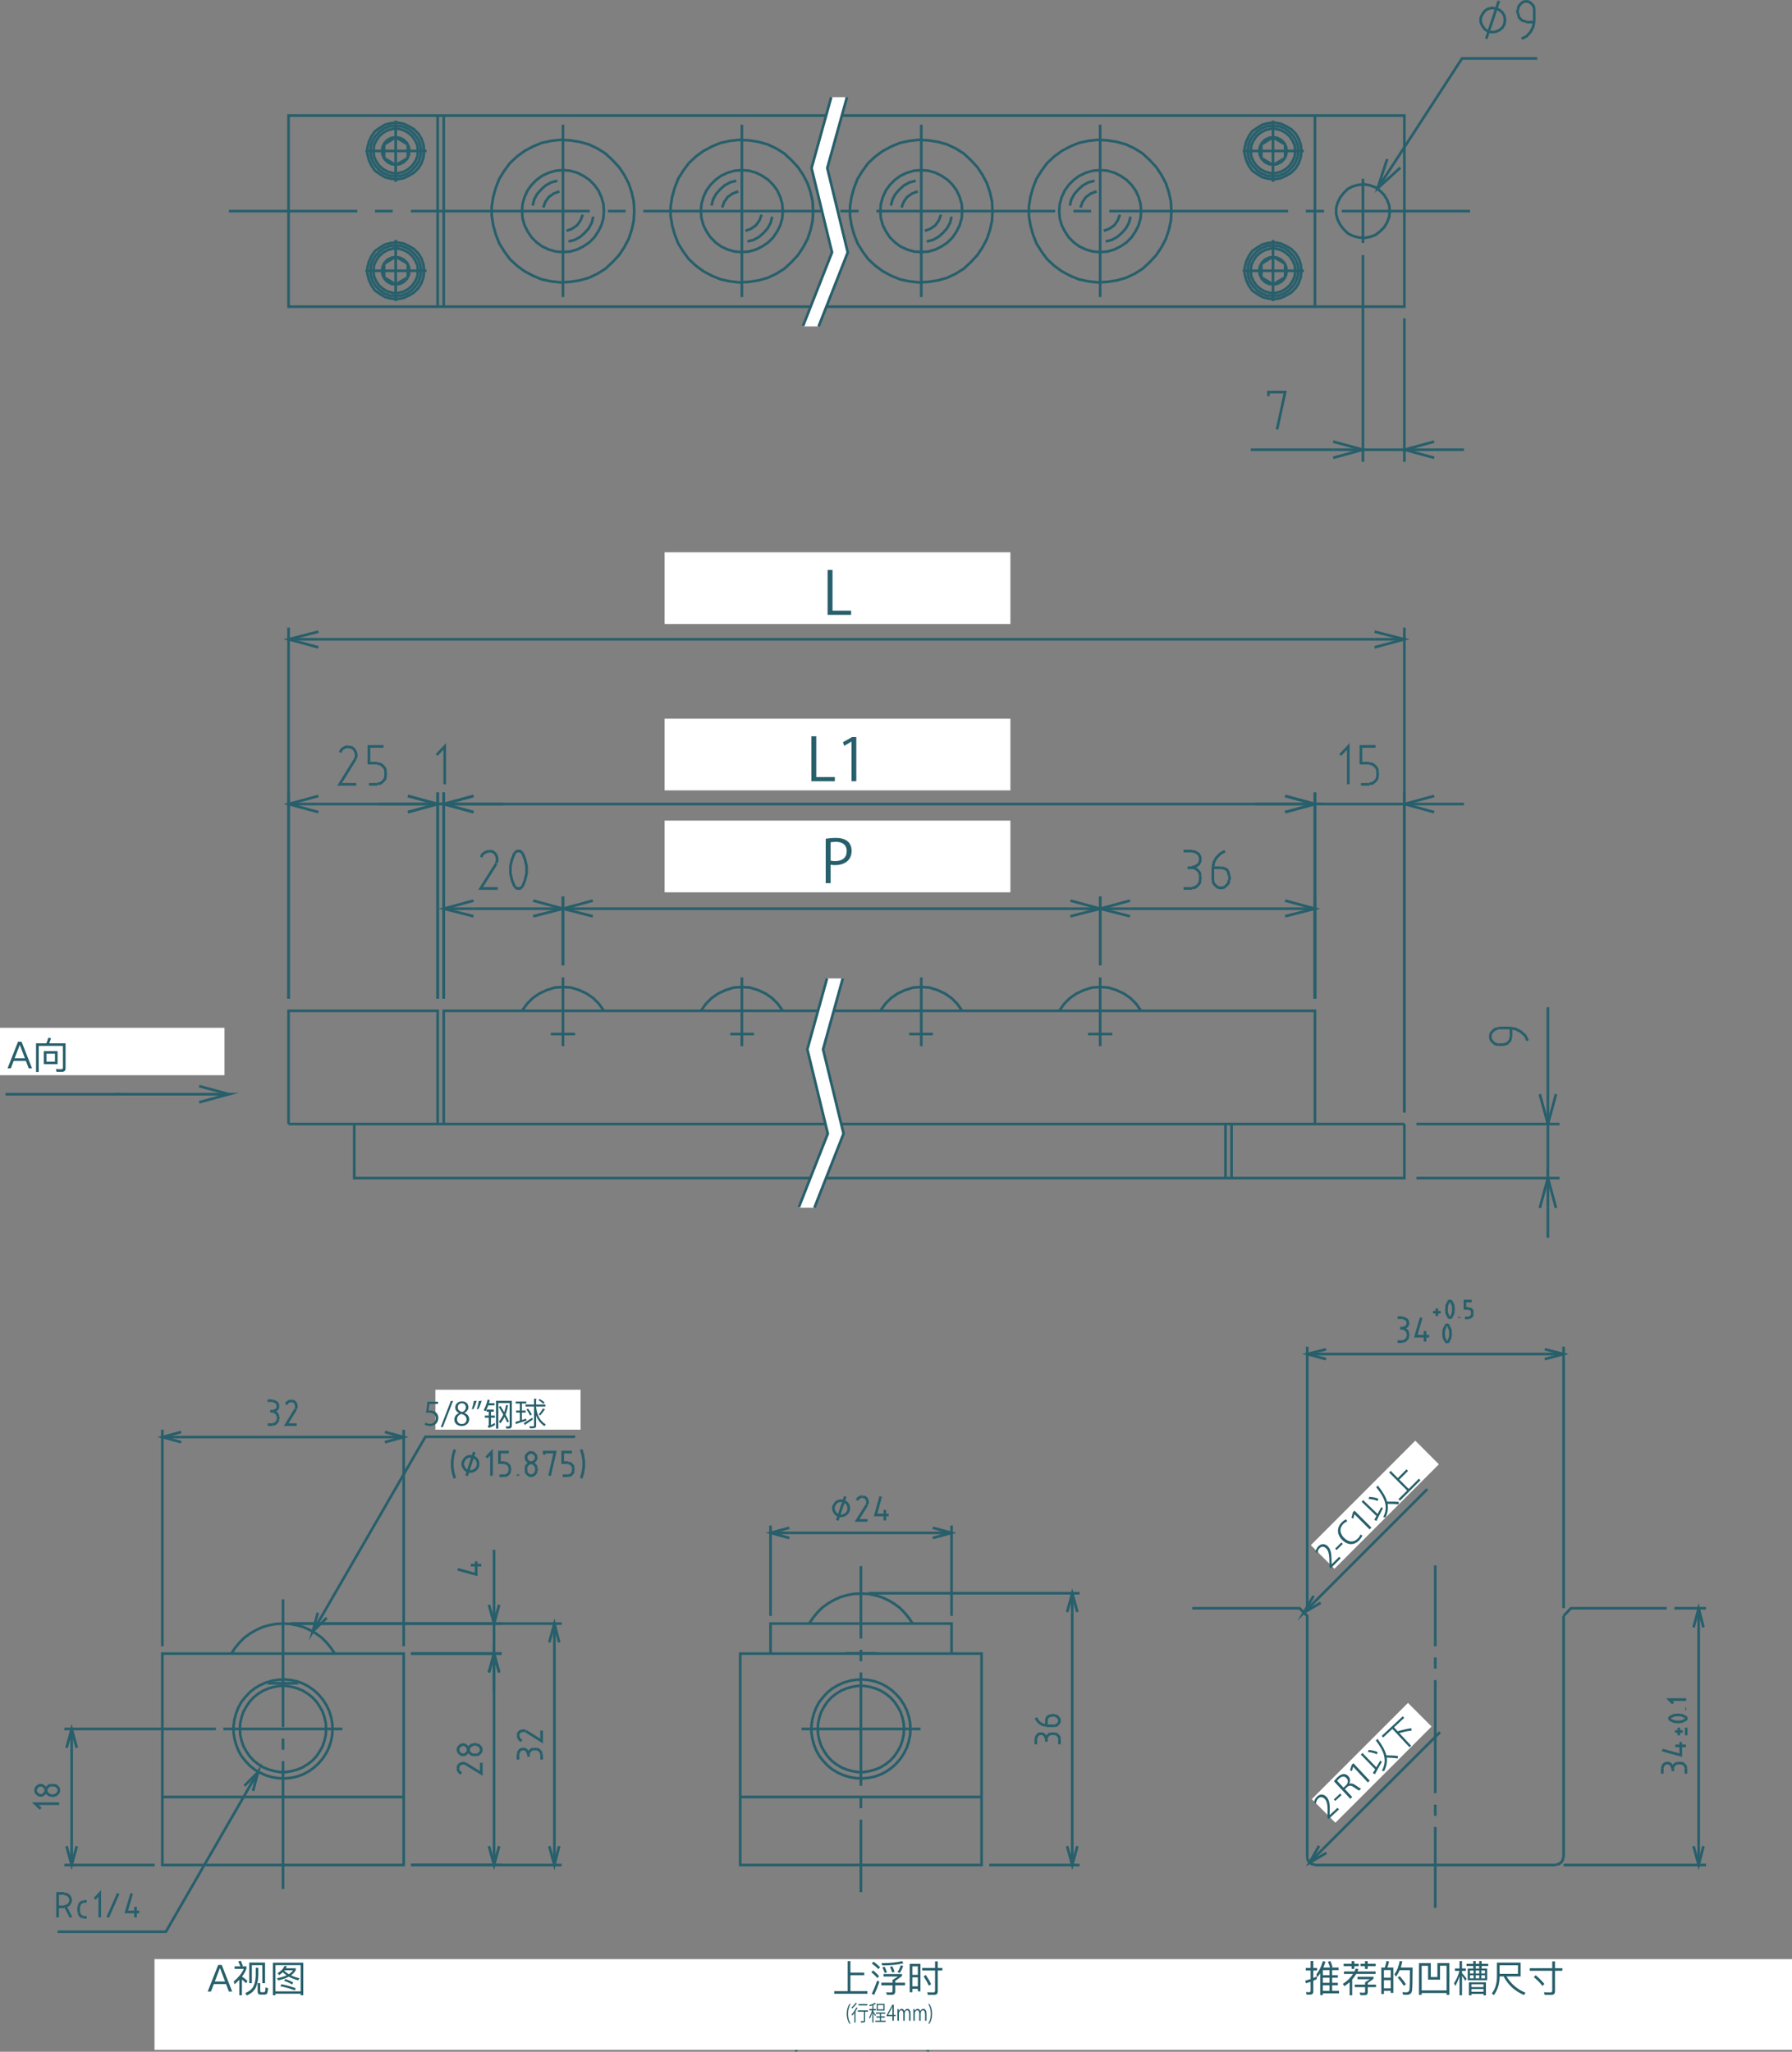 <?xml version="1.0" encoding="UTF-8"?><svg xmlns="http://www.w3.org/2000/svg" viewBox="0 0 673.492 770.932"><rect x="0" y="0" width="673.492" height="770.932" fill="#808080" stroke="none"/><defs><style>.d{fill:#fff;}.e{fill:#275f6b;}.f{fill:none;stroke:#275f6b;stroke-miterlimit:10;}</style></defs><g id="a"/><g id="b"><g id="c"><polyline class="f" points="108.452 422.339 108.452 379.793 164.484 379.793 164.484 422.339"/><polyline class="f" points="166.764 422.339 166.764 379.793 494.196 379.793 494.196 422.339"/><polyline class="f" points="527.809 422.339 527.809 442.662 462.854 442.662 462.854 422.339"/><line class="f" x1="460.577" y1="422.339" x2="460.577" y2="442.662"/><polyline class="f" points="462.856 442.662 133.145 442.662 133.145 422.339"/><line class="f" x1="108.452" y1="422.339" x2="527.809" y2="422.339"/><rect class="f" x="108.452" y="43.428" width="419.357" height="71.798"/><line class="f" x1="494.196" y1="43.428" x2="494.196" y2="115.226"/><line class="f" x1="166.764" y1="115.226" x2="166.764" y2="43.428"/><line class="f" x1="164.484" y1="43.428" x2="164.484" y2="115.226"/><line class="f" x1="490.776" y1="79.327" x2="497.613" y2="79.327"/><line class="f" x1="416.896" y1="79.327" x2="484.128" y2="79.327"/><line class="f" x1="403.41" y1="79.327" x2="410.058" y2="79.327"/><line class="f" x1="329.338" y1="79.327" x2="396.572" y2="79.327"/><line class="f" x1="315.852" y1="79.327" x2="322.69" y2="79.327"/><line class="f" x1="241.782" y1="79.327" x2="309.205" y2="79.327"/><line class="f" x1="228.486" y1="79.327" x2="235.135" y2="79.327"/><line class="f" x1="154.416" y1="79.327" x2="221.649" y2="79.327"/><line class="f" x1="140.931" y1="79.327" x2="147.578" y2="79.327"/><line class="f" x1="86.044" y1="79.327" x2="134.282" y2="79.327"/><line class="f" x1="504.263" y1="79.327" x2="552.501" y2="79.327"/><polyline class="f" points="226.968 379.793 225.069 377.133 222.98 375.044 220.51 373.335 217.662 372.005 214.623 371.062 211.583 370.871 208.544 371.062 205.505 372.005 202.656 373.335 200.187 375.044 198.097 377.133 196.198 379.793"/><line class="f" x1="211.583" y1="393.088" x2="211.583" y2="367.263"/><line class="f" x1="207.025" y1="388.53" x2="216.142" y2="388.53"/><polygon class="f" points="238.365 79.327 238.175 75.718 237.415 72.299 236.275 68.88 234.566 65.651 232.667 62.802 230.197 60.143 227.538 57.673 224.499 55.775 221.27 54.255 217.851 53.305 214.242 52.735 210.634 52.545 207.215 52.925 203.606 53.685 200.377 55.015 197.148 56.724 194.299 58.813 191.64 61.283 189.55 64.132 187.651 67.17 186.321 70.59 185.372 74.009 184.802 77.617 184.802 81.036 185.372 84.645 186.321 88.064 187.651 91.483 189.55 94.522 191.64 97.371 194.299 99.84 197.148 101.929 200.377 103.639 203.606 104.968 207.215 105.729 210.634 106.108 214.242 105.918 217.851 105.349 221.27 104.399 224.499 102.879 227.538 100.98 230.197 98.511 232.667 95.852 234.566 93.003 236.275 89.774 237.415 86.355 238.175 82.935 238.365 79.327"/><line class="f" x1="211.583" y1="111.617" x2="211.583" y2="46.847"/><polyline class="f" points="210.254 71.919 208.165 72.679 206.265 74.009 204.936 75.908 204.176 77.998"/><polyline class="f" points="209.494 67.93 207.215 68.501 205.126 69.64 203.416 71.159 201.897 72.869 200.757 74.958 200.187 77.238"/><polyline class="f" points="213.673 90.723 215.952 90.153 218.041 89.014 219.751 87.495 221.27 85.785 222.41 83.696 222.98 81.416"/><polyline class="f" points="212.913 86.735 215.002 85.974 216.902 84.645 218.231 82.746 218.991 80.656"/><polygon class="f" points="226.968 79.327 226.778 76.667 226.019 74.009 224.879 71.539 223.36 69.45 221.46 67.551 219.181 66.031 216.902 64.891 214.242 64.132 211.583 63.941 208.924 64.132 206.265 64.891 203.796 66.031 201.706 67.551 199.807 69.45 198.287 71.539 197.148 74.009 196.388 76.667 196.198 79.327 196.388 81.986 197.148 84.645 198.287 86.924 199.807 89.203 201.706 91.103 203.796 92.623 206.265 93.763 208.924 94.522 211.583 94.712 214.242 94.522 216.902 93.763 219.181 92.623 221.46 91.103 223.36 89.203 224.879 86.924 226.019 84.645 226.778 81.986 226.968 79.327"/><polygon class="f" points="294.201 79.327 294.011 76.667 293.251 74.009 292.111 71.539 290.592 69.45 288.693 67.551 286.413 66.031 284.134 64.891 281.475 64.132 278.815 63.941 276.157 64.132 273.497 64.891 271.028 66.031 268.939 67.551 267.039 69.45 265.52 71.539 264.381 74.009 263.626 76.667 263.435 79.327 263.626 81.986 264.381 84.645 265.52 86.924 267.039 89.203 268.939 91.103 271.028 92.623 273.497 93.763 276.157 94.522 278.815 94.712 281.475 94.522 284.134 93.763 286.413 92.623 288.693 91.103 290.592 89.203 292.111 86.924 293.251 84.645 294.011 81.986 294.201 79.327"/><polyline class="f" points="280.146 86.735 282.235 85.974 284.134 84.645 285.464 82.746 286.223 80.656"/><polyline class="f" points="280.905 90.723 283.184 90.153 285.273 89.014 286.983 87.495 288.503 85.785 289.643 83.696 290.212 81.416"/><polyline class="f" points="276.726 67.93 274.447 68.501 272.357 69.64 270.649 71.159 269.129 72.869 267.989 74.958 267.419 77.238"/><polyline class="f" points="277.486 71.919 275.397 72.679 273.497 74.009 272.168 75.908 271.408 77.998"/><line class="f" x1="278.815" y1="111.617" x2="278.815" y2="46.847"/><polygon class="f" points="305.597 79.327 305.407 75.718 304.648 72.299 303.508 68.88 301.798 65.651 299.899 62.802 297.43 60.143 294.77 57.673 291.732 55.775 288.503 54.255 285.083 53.305 281.475 52.735 277.866 52.545 274.447 52.925 270.838 53.685 267.609 55.015 264.381 56.724 261.536 58.813 258.877 61.283 256.787 64.132 254.888 67.17 253.558 70.59 252.608 74.009 252.039 77.617 252.039 81.036 252.608 84.645 253.558 88.064 254.888 91.483 256.787 94.522 258.877 97.371 261.536 99.84 264.381 101.929 267.609 103.639 270.838 104.968 274.447 105.729 277.866 106.108 281.475 105.918 285.083 105.349 288.503 104.399 291.732 102.879 294.77 100.98 297.43 98.511 299.899 95.852 301.798 93.003 303.508 89.774 304.648 86.355 305.407 82.935 305.597 79.327"/><line class="f" x1="274.447" y1="388.53" x2="283.375" y2="388.53"/><line class="f" x1="278.815" y1="393.088" x2="278.815" y2="367.263"/><polyline class="f" points="294.201 379.793 292.301 377.133 290.212 375.044 287.743 373.335 284.894 372.005 281.854 371.062 278.815 370.871 275.776 371.062 272.738 372.005 269.889 373.335 267.419 375.044 265.33 377.133 263.435 379.793"/><polyline class="f" points="361.623 379.793 359.724 377.133 357.634 375.044 355.165 373.335 352.316 372.005 349.277 371.062 346.243 370.871 343.204 371.062 340.165 372.005 337.315 373.335 334.846 375.044 332.757 377.133 330.857 379.793"/><line class="f" x1="346.244" y1="393.088" x2="346.244" y2="367.263"/><line class="f" x1="341.686" y1="388.53" x2="350.606" y2="388.53"/><polygon class="f" points="373.019 79.327 372.829 75.718 372.07 72.299 370.93 68.88 369.221 65.651 367.321 62.802 364.852 60.143 362.193 57.673 359.154 55.775 355.925 54.255 352.506 53.305 348.897 52.735 345.293 52.545 341.874 52.925 338.265 53.685 335.036 55.015 331.807 56.724 328.958 58.813 326.299 61.283 324.21 64.132 322.31 67.17 320.981 70.59 320.031 74.009 319.461 77.617 319.461 81.036 320.031 84.645 320.981 88.064 322.31 91.483 324.21 94.522 326.299 97.371 328.958 99.84 331.807 101.929 335.036 103.639 338.265 104.968 341.874 105.729 345.293 106.108 348.897 105.918 352.506 105.349 355.925 104.399 359.154 102.879 362.193 100.98 364.852 98.511 367.321 95.852 369.221 93.003 370.93 89.774 372.07 86.355 372.829 82.935 373.019 79.327"/><line class="f" x1="346.244" y1="111.617" x2="346.244" y2="46.847"/><polyline class="f" points="344.915 71.919 342.825 72.679 340.926 74.009 339.596 75.908 338.836 77.998"/><polyline class="f" points="344.155 67.93 341.876 68.501 339.786 69.64 338.077 71.159 336.557 72.869 335.418 74.958 334.848 77.238"/><polyline class="f" points="348.327 90.723 350.606 90.153 352.696 89.014 354.406 87.495 355.925 85.785 357.064 83.696 357.634 81.416"/><polyline class="f" points="347.567 86.735 349.657 85.974 351.556 84.645 352.886 82.746 353.646 80.656"/><polygon class="f" points="361.623 79.327 361.433 76.667 360.674 74.009 359.534 71.539 358.014 69.45 356.114 67.551 353.835 66.031 351.556 64.891 348.897 64.132 346.243 63.941 343.583 64.132 340.925 64.891 338.455 66.031 336.365 67.551 334.466 69.45 332.947 71.539 331.807 74.009 331.047 76.667 330.857 79.327 331.047 81.986 331.807 84.645 332.947 86.924 334.466 89.203 336.365 91.103 338.455 92.623 340.925 93.763 343.583 94.522 346.243 94.712 348.897 94.522 351.556 93.763 353.835 92.623 356.114 91.103 358.014 89.203 359.534 86.924 360.674 84.645 361.433 81.986 361.623 79.327"/><polyline class="f" points="428.862 379.793 426.962 377.133 424.872 375.044 422.404 373.335 419.555 372.005 416.515 371.062 413.477 370.871 410.438 371.062 407.399 372.005 404.549 373.335 402.08 375.044 399.991 377.133 398.091 379.793"/><line class="f" x1="413.477" y1="393.088" x2="413.477" y2="367.263"/><line class="f" x1="408.918" y1="388.53" x2="418.035" y2="388.53"/><polygon class="f" points="440.253 79.327 440.063 75.718 439.303 72.299 438.164 68.88 436.455 65.651 434.555 62.802 432.086 60.143 429.432 57.673 426.393 55.775 423.164 54.255 419.745 53.305 416.136 52.735 412.527 52.545 409.108 52.925 405.499 53.685 402.27 55.015 399.041 56.724 396.192 58.813 393.533 61.283 391.444 64.132 389.544 67.17 388.215 70.59 387.265 74.009 386.695 77.617 386.695 81.036 387.265 84.645 388.215 88.064 389.544 91.483 391.444 94.522 393.533 97.371 396.192 99.84 399.041 101.929 402.27 103.639 405.499 104.968 409.108 105.729 412.527 106.108 416.136 105.918 419.745 105.349 423.164 104.399 426.393 102.879 429.432 100.98 432.086 98.511 434.555 95.852 436.455 93.003 438.164 89.774 439.303 86.355 440.063 82.935 440.253 79.327"/><line class="f" x1="413.477" y1="111.617" x2="413.477" y2="46.847"/><polyline class="f" points="412.147 71.919 410.058 72.679 408.159 74.009 406.828 75.908 406.069 77.998"/><polyline class="f" points="411.388 67.93 409.108 68.501 407.018 69.64 405.309 71.159 403.789 72.869 402.65 74.958 402.08 77.238"/><polyline class="f" points="415.566 90.723 417.845 90.153 419.935 89.014 421.644 87.495 423.164 85.785 424.303 83.696 424.872 81.416"/><polyline class="f" points="414.806 86.735 416.896 85.974 418.795 84.645 420.124 82.746 420.885 80.656"/><polygon class="f" points="428.862 79.327 428.672 76.667 427.912 74.009 426.772 71.539 425.253 69.45 423.353 67.551 421.074 66.031 418.795 64.891 416.136 64.132 413.477 63.941 410.817 64.132 408.159 64.891 405.689 66.031 403.599 67.551 401.7 69.45 400.181 71.539 399.041 74.009 398.281 76.667 398.091 79.327 398.281 81.986 399.041 84.645 400.181 86.924 401.7 89.203 403.599 91.103 405.689 92.623 408.159 93.763 410.817 94.522 413.477 94.712 416.136 94.522 418.795 93.763 421.074 92.623 423.353 91.103 425.253 89.203 426.772 86.924 427.912 84.645 428.672 81.986 428.862 79.327"/><polygon class="f" points="522.301 79.327 522.111 77.238 521.351 75.148 520.212 73.249 518.692 71.729 516.983 70.399 514.893 69.64 512.809 69.26 510.529 69.45 508.44 70.02 506.541 70.97 505.021 72.489 503.692 74.198 502.742 76.098 502.172 78.187 502.172 80.467 502.742 82.556 503.692 84.455 505.021 86.164 506.541 87.684 508.44 88.634 510.529 89.203 512.809 89.393 514.893 89.014 516.983 88.254 518.692 86.924 520.212 85.405 521.351 83.506 522.111 81.416 522.301 79.327"/><line class="f" x1="512.241" y1="91.293" x2="512.241" y2="67.17"/><polygon class="f" points="489.068 56.724 488.877 54.444 488.118 52.165 486.979 50.266 485.269 48.557 483.369 47.417 481.28 46.467 479.001 46.087 476.722 46.278 474.443 46.847 472.543 47.987 470.643 49.316 469.314 51.215 468.364 53.305 467.794 55.584 467.794 57.864 468.364 60.143 469.314 62.233 470.643 64.132 472.543 65.461 474.443 66.601 476.722 67.17 479.001 67.361 481.28 66.981 483.369 66.031 485.269 64.891 486.979 63.182 488.118 61.283 488.877 59.004 489.068 56.724"/><polyline class="f" points="482.99 54.255 478.431 51.596 474.062 54.255"/><line class="f" x1="467.035" y1="56.724" x2="490.018" y2="56.724"/><line class="f" x1="478.431" y1="68.31" x2="478.431" y2="45.328"/><polygon class="f" points="486.788 56.724 486.598 54.635 485.839 52.925 484.699 51.215 483.18 49.886 481.47 48.936 479.381 48.367 477.482 48.367 475.393 48.936 473.683 49.886 472.164 51.215 471.024 52.925 470.264 54.635 470.074 56.724 470.264 58.813 471.024 60.523 472.164 62.233 473.683 63.562 475.393 64.512 477.482 65.081 479.381 65.081 481.47 64.512 483.18 63.562 484.699 62.233 485.839 60.523 486.598 58.813 486.788 56.724"/><polygon class="f" points="483.559 56.724 483.369 55.205 482.61 53.685 481.47 52.545 479.951 51.786 478.431 51.596 476.912 51.786 475.393 52.545 474.253 53.685 473.493 55.205 473.303 56.724 473.493 58.244 474.253 59.763 475.393 60.902 476.912 61.662 478.431 61.852 479.951 61.662 481.47 60.902 482.61 59.763 483.369 58.244 483.559 56.724"/><polygon class="f" points="487.928 56.724 487.738 54.635 486.979 52.545 485.839 50.836 484.319 49.316 482.61 48.176 480.521 47.417 478.431 47.227 476.342 47.417 474.253 48.176 472.543 49.316 471.024 50.836 469.884 52.545 469.124 54.635 468.934 56.724 469.124 58.813 469.884 60.902 471.024 62.612 472.543 64.132 474.253 65.272 476.342 66.031 478.431 66.221 480.521 66.031 482.61 65.272 484.319 64.132 485.839 62.612 486.979 60.902 487.738 58.813 487.928 56.724"/><polyline class="f" points="482.99 59.383 478.431 62.042 474.062 59.383 474.062 54.255"/><line class="f" x1="482.99" y1="104.209" x2="482.99" y2="99.08"/><line class="f" x1="482.99" y1="59.383" x2="482.99" y2="54.255"/><polyline class="f" points="474.062 99.08 474.062 104.209 478.431 106.868 482.99 104.209"/><polygon class="f" points="487.928 101.74 487.738 99.65 486.979 97.561 485.839 95.852 484.319 94.332 482.61 93.193 480.521 92.432 478.431 92.243 476.342 92.432 474.253 93.193 472.543 94.332 471.024 95.852 469.884 97.561 469.124 99.65 468.934 101.74 469.124 103.829 469.884 105.918 471.024 107.628 472.543 109.147 474.253 110.287 476.342 111.047 478.431 111.237 480.521 111.047 482.61 110.287 484.319 109.147 485.839 107.628 486.979 105.918 487.738 103.829 487.928 101.74"/><polygon class="f" points="483.559 101.74 483.369 100.22 482.61 98.7 481.47 97.561 479.951 96.801 478.431 96.611 476.912 96.801 475.393 97.561 474.253 98.7 473.493 100.22 473.303 101.74 473.493 103.26 474.253 104.779 475.393 105.918 476.912 106.678 478.431 106.868 479.951 106.678 481.47 105.918 482.61 104.779 483.369 103.26 483.559 101.74"/><polygon class="f" points="486.788 101.74 486.598 99.65 485.839 97.941 484.699 96.232 483.18 94.902 481.47 93.952 479.381 93.382 477.482 93.382 475.393 93.952 473.683 94.902 472.164 96.232 471.024 97.941 470.264 99.65 470.074 101.74 470.264 103.829 471.024 105.539 472.164 107.248 473.683 108.577 475.393 109.527 477.482 110.097 479.381 110.097 481.47 109.527 483.18 108.577 484.699 107.248 485.839 105.539 486.598 103.829 486.788 101.74"/><line class="f" x1="478.431" y1="113.136" x2="478.431" y2="90.153"/><line class="f" x1="467.035" y1="101.74" x2="490.018" y2="101.74"/><polyline class="f" points="474.062 99.08 478.431 96.421 482.99 99.08"/><polygon class="f" points="489.068 101.74 488.877 99.461 488.118 97.181 486.979 95.282 485.269 93.572 483.369 92.432 481.28 91.483 479.001 91.103 476.722 91.293 474.443 91.863 472.543 93.003 470.643 94.332 469.314 96.232 468.364 98.321 467.794 100.6 467.794 102.879 468.364 105.158 469.314 107.248 470.643 109.147 472.543 110.477 474.443 111.617 476.722 112.187 479.001 112.376 481.28 111.997 483.369 111.047 485.269 109.907 486.979 108.197 488.118 106.298 488.877 104.019 489.068 101.74"/><polygon class="f" points="159.357 101.74 159.166 99.461 158.407 97.181 157.267 95.282 155.557 93.572 153.658 92.432 151.568 91.483 149.289 91.103 147.01 91.293 144.731 91.863 142.832 93.003 140.932 94.332 139.603 96.232 138.653 98.321 138.083 100.6 138.083 102.879 138.653 105.158 139.603 107.248 140.932 109.147 142.832 110.477 144.731 111.617 147.01 112.187 149.289 112.376 151.568 111.997 153.658 111.047 155.557 109.907 157.267 108.197 158.407 106.298 159.166 104.019 159.357 101.74"/><polyline class="f" points="153.278 99.08 148.72 96.421 144.351 99.08"/><line class="f" x1="137.323" y1="101.74" x2="160.306" y2="101.74"/><line class="f" x1="148.72" y1="113.136" x2="148.72" y2="90.153"/><polygon class="f" points="157.077 101.74 156.887 99.65 156.127 97.941 154.987 96.232 153.468 94.902 151.758 93.952 149.669 93.382 147.77 93.382 145.681 93.952 143.971 94.902 142.452 96.232 141.312 97.941 140.552 99.65 140.363 101.74 140.552 103.829 141.312 105.539 142.452 107.248 143.971 108.577 145.681 109.527 147.77 110.097 149.669 110.097 151.758 109.527 153.468 108.577 154.987 107.248 156.127 105.539 156.887 103.829 157.077 101.74"/><polygon class="f" points="153.848 101.74 153.658 100.22 152.898 98.7 151.758 97.561 150.239 96.801 148.72 96.611 147.2 96.801 145.681 97.561 144.541 98.7 143.781 100.22 143.592 101.74 143.781 103.26 144.541 104.779 145.681 105.918 147.2 106.678 148.72 106.868 150.239 106.678 151.758 105.918 152.898 104.779 153.658 103.26 153.848 101.74"/><polygon class="f" points="158.217 101.74 158.026 99.65 157.267 97.561 156.127 95.852 154.608 94.332 152.898 93.193 150.809 92.432 148.72 92.243 146.63 92.432 144.541 93.193 142.832 94.332 141.312 95.852 140.172 97.561 139.413 99.65 139.223 101.74 139.413 103.829 140.172 105.918 141.312 107.628 142.832 109.147 144.541 110.287 146.63 111.047 148.72 111.237 150.809 111.047 152.898 110.287 154.608 109.147 156.127 107.628 157.267 105.918 158.026 103.829 158.217 101.74"/><polyline class="f" points="153.278 104.209 148.72 106.868 144.351 104.209 144.351 99.08"/><line class="f" x1="153.278" y1="59.383" x2="153.278" y2="54.255"/><line class="f" x1="153.278" y1="104.209" x2="153.278" y2="99.08"/><polyline class="f" points="144.351 54.255 144.351 59.383 148.72 62.042 153.278 59.383"/><polygon class="f" points="158.217 56.724 158.026 54.635 157.267 52.545 156.127 50.836 154.608 49.316 152.898 48.176 150.809 47.417 148.72 47.227 146.63 47.417 144.541 48.176 142.832 49.316 141.312 50.836 140.172 52.545 139.413 54.635 139.223 56.724 139.413 58.813 140.172 60.902 141.312 62.612 142.832 64.132 144.541 65.272 146.63 66.031 148.72 66.221 150.809 66.031 152.898 65.272 154.608 64.132 156.127 62.612 157.267 60.902 158.026 58.813 158.217 56.724"/><polygon class="f" points="153.848 56.724 153.658 55.205 152.898 53.685 151.758 52.545 150.239 51.786 148.72 51.596 147.2 51.786 145.681 52.545 144.541 53.685 143.781 55.205 143.592 56.724 143.781 58.244 144.541 59.763 145.681 60.902 147.2 61.662 148.72 61.852 150.239 61.662 151.758 60.902 152.898 59.763 153.658 58.244 153.848 56.724"/><polygon class="f" points="157.077 56.724 156.887 54.635 156.127 52.925 154.987 51.215 153.468 49.886 151.758 48.936 149.669 48.367 147.77 48.367 145.681 48.936 143.971 49.886 142.452 51.215 141.312 52.925 140.552 54.635 140.363 56.724 140.552 58.813 141.312 60.523 142.452 62.233 143.971 63.562 145.681 64.512 147.77 65.081 149.669 65.081 151.758 64.512 153.468 63.562 154.987 62.233 156.127 60.523 156.887 58.813 157.077 56.724"/><line class="f" x1="148.72" y1="68.31" x2="148.72" y2="45.328"/><line class="f" x1="137.323" y1="56.724" x2="160.306" y2="56.724"/><polyline class="f" points="144.351 54.255 148.72 51.596 153.278 54.255"/><polygon class="f" points="159.357 56.724 159.166 54.444 158.407 52.165 157.267 50.266 155.557 48.557 153.658 47.417 151.568 46.467 149.289 46.087 147.01 46.278 144.731 46.847 142.832 47.987 140.932 49.316 139.603 51.215 138.653 53.305 138.083 55.584 138.083 57.864 138.653 60.143 139.603 62.233 140.932 64.132 142.832 65.461 144.731 66.601 147.01 67.17 149.289 67.361 151.568 66.981 153.658 66.031 155.557 64.891 157.267 63.182 158.407 61.283 159.166 59.004 159.357 56.724"/><line class="f" x1="581.752" y1="411.133" x2="581.752" y2="378.463"/><line class="f" x1="581.752" y1="453.869" x2="581.752" y2="465.076"/><line class="f" x1="532.367" y1="422.339" x2="586.12" y2="422.339"/><line class="f" x1="532.367" y1="442.662" x2="586.12" y2="442.662"/><polyline class="f" points="581.752 422.339 581.752 442.662 578.713 453.869"/><polyline class="f" points="584.791 453.869 581.752 442.662 581.752 453.869"/><polyline class="f" points="584.791 411.133 581.752 422.339 578.713 411.133"/><line class="f" x1="581.752" y1="422.339" x2="581.752" y2="411.133"/><polyline class="f" points="574.155 390.999 573.205 389.1 571.495 387.58 569.596 386.63 567.507 386.25"/><line class="f" x1="567.507" y1="386.25" x2="563.138" y2="386.25"/><polyline class="f" points="563.139 386.44 561.998 386.63 561.049 387.39 560.289 388.34 560.099 389.479 560.289 390.619 561.049 391.569 561.998 392.329 563.139 392.519"/><line class="f" x1="563.139" y1="392.519" x2="564.847" y2="392.519"/><polyline class="f" points="564.847 392.519 566.367 392.139 567.507 390.999 567.886 389.479"/><line class="f" x1="119.657" y1="240.2" x2="516.603" y2="240.2"/><line class="f" x1="527.809" y1="417.97" x2="527.809" y2="235.831"/><line class="f" x1="108.451" y1="375.234" x2="108.451" y2="235.831"/><line class="f" x1="567.887" y1="389.479" x2="567.887" y2="386.25"/><polyline class="f" points="119.659 243.239 108.452 240.2 119.659 237.35"/><line class="f" x1="108.452" y1="240.199" x2="119.659" y2="240.199"/><polyline class="f" points="516.603 237.35 527.809 240.2 516.603 243.239"/><line class="f" x1="527.809" y1="240.199" x2="516.603" y2="240.199"/><polyline class="f" points="308.636 232.792 308.636 218.546 305.597 221.775"/><polygon class="f" points="319.653 221.775 319.463 220.635 318.703 219.686 317.753 218.926 316.614 218.737 315.474 218.926 314.524 219.686 313.764 220.635 313.574 221.775 313.764 222.915 314.524 223.865 315.474 224.624 316.614 224.814 317.753 224.624 318.703 223.865 319.463 222.915 319.653 221.775"/><polyline class="f" points="319.653 228.043 319.463 226.903 318.703 225.954 317.753 225.194 316.614 225.005 315.474 225.194 314.524 225.954 313.764 226.903 313.574 228.043"/><line class="f" x1="319.653" y1="228.043" x2="319.653" y2="229.563"/><polyline class="f" points="313.574 229.563 313.764 230.703 314.524 231.652 315.474 232.412 316.614 232.602 317.753 232.412 318.703 231.652 319.463 230.703 319.653 229.563"/><line class="f" x1="313.385" y1="229.563" x2="313.385" y2="228.043"/><polyline class="f" points="327.63 232.792 330.669 218.546 324.401 218.546 324.401 220.256"/><line class="f" x1="119.659" y1="302.113" x2="153.278" y2="302.113"/><line class="f" x1="164.484" y1="375.234" x2="164.484" y2="297.744"/><line class="f" x1="108.452" y1="375.234" x2="108.452" y2="297.744"/><polyline class="f" points="119.659 305.152 108.452 302.113 119.659 299.075"/><line class="f" x1="108.452" y1="302.113" x2="119.659" y2="302.113"/><polyline class="f" points="153.278 299.075 164.484 302.113 153.278 305.152"/><line class="f" x1="164.484" y1="302.113" x2="153.278" y2="302.113"/><polyline class="f" points="130.866 280.46 129.535 280.84 128.396 281.6 127.826 282.74"/><polyline class="f" points="133.524 285.208 133.904 284.069 133.714 282.74 133.145 281.6 132.195 280.84 130.866 280.65"/><polyline class="f" points="133.524 285.208 127.636 294.705 133.904 294.705"/><line class="f" x1="138.653" y1="294.705" x2="141.882" y2="294.705"/><polyline class="f" points="141.882 294.516 143.021 294.326 143.971 293.566 144.731 292.616 144.921 291.476"/><line class="f" x1="144.921" y1="291.476" x2="144.921" y2="289.957"/><polyline class="f" points="144.921 289.957 144.731 288.818 143.971 287.868 143.021 287.108 141.882 286.918"/><polyline class="f" points="141.882 286.728 138.653 286.728 138.653 280.46 144.161 280.46"/><polyline class="f" points="523.82 61.473 549.463 21.965 577.763 21.965"/><polyline class="f" points="526.29 62.992 517.743 70.78 521.351 59.763"/><line class="f" x1="558.579" y1="14.564" x2="563.328" y2=".318"/><line class="f" x1="517.743" y1="70.78" x2="523.82" y2="61.473"/><polygon class="f" points="565.607 7.534 565.418 6.015 564.658 4.685 563.518 3.736 562.189 3.166 560.669 2.976 559.149 3.356 558.01 4.115 557.06 5.445 556.49 6.775 556.49 8.294 557.06 9.623 558.01 10.954 559.149 11.713 560.669 12.093 562.189 11.903 563.518 11.333 564.658 10.383 565.418 9.054 565.607 7.534"/><polyline class="f" points="571.875 14.562 573.775 13.612 575.294 11.903 576.244 10.004 576.623 7.914"/><line class="f" x1="576.623" y1="7.914" x2="576.623" y2="3.546"/><polyline class="f" points="576.623 3.546 576.434 2.406 575.674 1.457 574.725 .696 573.585 .507 572.445 .696 571.495 1.457 570.736 2.406 570.546 3.546"/><line class="f" x1="570.355" y1="3.546" x2="570.355" y2="5.065"/><polyline class="f" points="570.546 5.065 570.926 6.585 572.065 7.725 573.585 8.104"/><line class="f" x1="501.032" y1="168.972" x2="470.072" y2="168.972"/><line class="f" x1="539.016" y1="168.972" x2="550.222" y2="168.972"/><line class="f" x1="512.239" y1="95.852" x2="512.239" y2="173.531"/><line class="f" x1="527.809" y1="119.594" x2="527.809" y2="173.531"/><line class="f" x1="573.585" y1="8.294" x2="576.623" y2="8.294"/><polyline class="f" points="512.241 168.972 527.809 168.972 539.016 172.011"/><polyline class="f" points="539.016 165.933 527.809 168.972 539.016 168.972"/><polyline class="f" points="501.034 165.933 512.241 168.972 501.034 172.011"/><line class="f" x1="512.241" y1="168.972" x2="501.034" y2="168.972"/><polyline class="f" points="479.951 161.374 482.99 147.319 476.722 147.319 476.722 148.839"/><line class="f" x1="177.97" y1="302.113" x2="482.99" y2="302.113"/><line class="f" x1="494.196" y1="375.234" x2="494.196" y2="297.744"/><line class="f" x1="166.764" y1="375.234" x2="166.764" y2="297.744"/><polyline class="f" points="177.97 305.152 166.764 302.113 177.97 299.075"/><line class="f" x1="166.764" y1="302.113" x2="177.97" y2="302.113"/><polyline class="f" points="482.99 299.075 494.196 302.113 482.99 305.152"/><line class="f" x1="494.196" y1="302.113" x2="482.99" y2="302.113"/><polyline class="f" points="319.842 294.705 319.842 280.46 316.803 283.689"/><polyline class="f" points="327.82 280.46 324.591 291.476 332.379 291.476"/><line class="f" x1="330.099" y1="288.438" x2="330.099" y2="294.705"/><polyline class="f" points="341.876 280.65 340.166 281.6 338.647 283.119 337.697 284.829 337.317 286.918"/><line class="f" x1="337.127" y1="286.728" x2="337.127" y2="291.476"/><polyline class="f" points="337.317 291.476 337.507 292.616 338.267 293.566 339.216 294.326 340.356 294.516 341.496 294.326 342.446 293.566 343.205 292.616 343.395 291.476"/><line class="f" x1="343.395" y1="291.476" x2="343.395" y2="289.957"/><polyline class="f" points="343.395 289.957 343.205 288.818 342.636 287.678 341.496 287.108 340.356 286.918"/><line class="f" x1="539.014" y1="302.113" x2="550.221" y2="302.113"/><line class="f" x1="482.988" y1="302.113" x2="471.782" y2="302.113"/><line class="f" x1="527.808" y1="417.972" x2="527.808" y2="297.744"/><line class="f" x1="494.195" y1="375.235" x2="494.195" y2="297.744"/><line class="f" x1="340.356" y1="286.728" x2="337.127" y2="286.728"/><polyline class="f" points="527.809 302.113 494.195 302.113 482.988 299.075"/><polyline class="f" points="482.99 305.152 494.196 302.113 482.99 302.113"/><polyline class="f" points="539.016 305.152 527.809 302.113 539.016 299.075"/><line class="f" x1="527.809" y1="302.113" x2="539.016" y2="302.113"/><polyline class="f" points="506.732 294.705 506.732 280.46 503.693 283.689"/><line class="f" x1="511.481" y1="294.705" x2="514.704" y2="294.705"/><polyline class="f" points="514.704 294.516 515.843 294.326 516.793 293.566 517.553 292.616 517.743 291.476"/><line class="f" x1="517.743" y1="291.476" x2="517.743" y2="289.957"/><polyline class="f" points="517.743 289.957 517.553 288.818 516.793 287.868 515.843 287.108 514.704 286.918"/><polyline class="f" points="514.704 286.728 511.479 286.728 511.479 280.46 516.983 280.46"/><line class="f" x1="177.97" y1="341.431" x2="200.377" y2="341.431"/><line class="f" x1="211.583" y1="362.704" x2="211.583" y2="336.872"/><line class="f" x1="166.764" y1="375.234" x2="166.764" y2="336.872"/><polyline class="f" points="177.97 344.28 166.764 341.431 177.97 338.392"/><line class="f" x1="166.764" y1="341.431" x2="177.97" y2="341.431"/><polyline class="f" points="200.377 338.392 211.583 341.431 200.377 344.28"/><line class="f" x1="211.583" y1="341.431" x2="200.377" y2="341.431"/><polyline class="f" points="183.853 319.778 182.522 320.158 181.383 320.917 180.813 322.057"/><polyline class="f" points="186.511 324.336 186.891 323.196 186.701 321.867 186.132 320.728 185.182 319.967 183.852 319.778"/><polyline class="f" points="186.511 324.527 180.628 333.833 187.081 333.833"/><polyline class="f" points="193.35 320.538 192.4 323.007 191.829 325.477 191.829 328.135 192.4 330.604 193.35 333.074"/><polyline class="f" points="196.388 320.538 195.439 319.778 194.299 319.778 193.349 320.538"/><polyline class="f" points="196.388 333.074 197.338 330.604 197.908 328.135 197.908 325.477 197.338 323.007 196.388 320.538"/><polyline class="f" points="193.35 333.074 194.299 333.833 195.439 333.833 196.388 333.074"/><line class="f" x1="402.27" y1="341.431" x2="222.788" y2="341.431"/><line class="f" x1="211.581" y1="362.704" x2="211.581" y2="336.872"/><line class="f" x1="413.477" y1="362.704" x2="413.477" y2="336.872"/><polyline class="f" points="402.27 338.392 413.477 341.431 402.27 344.28"/><line class="f" x1="413.477" y1="341.431" x2="402.27" y2="341.431"/><polyline class="f" points="222.79 344.28 211.583 341.431 222.79 338.392"/><line class="f" x1="266.089" y1="319.778" x2="269.318" y2="319.778"/><line class="f" x1="211.583" y1="341.431" x2="222.79" y2="341.431"/><polyline class="f" points="269.318 325.856 270.649 325.477 271.788 324.716 272.357 323.577 272.357 322.057 271.788 320.917 270.649 320.158 269.318 319.778"/><line class="f" x1="269.318" y1="326.046" x2="267.799" y2="326.046"/><polyline class="f" points="272.357 329.085 272.168 327.945 271.408 326.996 270.458 326.235 269.318 326.046"/><line class="f" x1="272.547" y1="329.085" x2="272.547" y2="330.604"/><polyline class="f" points="269.318 333.643 270.458 333.453 271.408 332.693 272.168 331.744 272.357 330.604"/><line class="f" x1="277.866" y1="322.057" x2="286.413" y2="331.554"/><line class="f" x1="286.413" y1="322.057" x2="277.866" y2="331.554"/><line class="f" x1="269.318" y1="333.833" x2="266.089" y2="333.833"/><polyline class="f" points="296.1 333.833 296.1 319.778 299.899 319.778"/><polyline class="f" points="299.899 327.375 301.419 326.996 302.558 326.236 303.318 325.096 303.698 323.577 303.318 322.057 302.558 320.917 301.419 320.158 299.899 319.778"/><line class="f" x1="308.636" y1="319.778" x2="311.675" y2="319.778"/><line class="f" x1="299.899" y1="327.566" x2="296.1" y2="327.566"/><polyline class="f" points="311.675 325.856 313.005 325.477 314.145 324.716 314.714 323.577 314.714 322.057 314.145 320.917 313.005 320.158 311.675 319.778"/><line class="f" x1="311.675" y1="326.046" x2="310.156" y2="326.046"/><polyline class="f" points="314.714 329.085 314.524 327.945 313.764 326.996 312.815 326.235 311.675 326.046"/><line class="f" x1="314.904" y1="329.085" x2="314.904" y2="330.604"/><polyline class="f" points="311.675 333.643 312.815 333.453 313.764 332.693 314.524 331.744 314.714 330.604"/><line class="f" x1="311.675" y1="333.833" x2="308.636" y2="333.833"/><polyline class="f" points="321.172 320.538 320.223 323.007 319.653 325.477 319.653 328.135 320.223 330.604 321.172 333.074"/><polyline class="f" points="324.211 320.538 323.261 319.778 322.122 319.778 321.172 320.538"/><polyline class="f" points="324.211 333.074 325.161 330.604 325.731 328.135 325.731 325.477 325.161 323.007 324.211 320.538"/><polyline class="f" points="321.172 333.074 322.121 333.833 323.261 333.833 324.211 333.074"/><line class="f" x1="336.747" y1="326.806" x2="330.479" y2="326.806"/><line class="f" x1="330.479" y1="331.554" x2="336.747" y2="331.554"/><polyline class="f" points="343.015 333.833 344.915 332.884 346.434 331.174 347.384 329.275 347.757 327.185"/><line class="f" x1="347.948" y1="327.185" x2="347.948" y2="322.817"/><polyline class="f" points="347.757 322.817 347.567 321.677 346.812 320.728 345.862 319.967 344.723 319.778 343.583 319.967 342.634 320.728 341.874 321.677 341.684 322.817"/><line class="f" x1="341.686" y1="322.817" x2="341.686" y2="324.336"/><polyline class="f" points="341.686 324.336 342.065 325.856 343.205 326.996 344.725 327.375"/><line class="f" x1="344.725" y1="327.566" x2="347.948" y2="327.566"/><polyline class="f" points="354.216 320.538 353.266 323.007 352.696 325.477 352.696 328.135 353.266 330.604 354.216 333.074"/><polyline class="f" points="357.254 320.538 356.305 319.778 355.165 319.778 354.216 320.538"/><polyline class="f" points="357.254 333.074 358.204 330.604 358.774 328.135 358.774 325.477 358.204 323.007 357.254 320.538"/><polyline class="f" points="354.216 333.074 355.165 333.833 356.305 333.833 357.254 333.074"/><line class="f" x1="482.99" y1="341.431" x2="424.683" y2="341.431"/><line class="f" x1="413.477" y1="362.704" x2="413.477" y2="336.872"/><line class="f" x1="494.196" y1="375.234" x2="494.196" y2="336.872"/><polyline class="f" points="482.99 338.392 494.196 341.431 482.99 344.28"/><line class="f" x1="494.196" y1="341.431" x2="482.99" y2="341.431"/><polyline class="f" points="424.683 344.28 413.477 341.431 424.683 338.392"/><line class="f" x1="444.81" y1="319.778" x2="448.039" y2="319.778"/><line class="f" x1="413.477" y1="341.431" x2="424.683" y2="341.431"/><polyline class="f" points="448.041 325.856 449.37 325.477 450.51 324.716 451.08 323.577 451.08 322.057 450.51 320.917 449.37 320.158 448.041 319.778"/><line class="f" x1="448.041" y1="326.046" x2="446.331" y2="326.046"/><polyline class="f" points="451.08 329.085 450.889 327.945 450.13 326.996 449.181 326.235 448.041 326.046"/><line class="f" x1="451.08" y1="329.085" x2="451.08" y2="330.604"/><polyline class="f" points="448.041 333.643 449.181 333.453 450.13 332.693 450.89 331.744 451.08 330.604"/><line class="f" x1="448.041" y1="333.833" x2="444.812" y2="333.833"/><polyline class="f" points="460.387 319.778 458.678 320.728 457.158 322.247 456.208 323.956 455.828 326.046"/><line class="f" x1="455.828" y1="326.046" x2="455.828" y2="330.604"/><polyline class="f" points="455.828 330.604 456.018 331.744 456.778 332.693 457.728 333.454 458.867 333.643 460.007 333.454 460.957 332.693 461.717 331.744 461.907 330.604"/><line class="f" x1="462.096" y1="330.604" x2="462.096" y2="329.085"/><polyline class="f" points="461.907 329.085 461.717 327.945 461.147 326.806 460.007 326.235 458.867 326.046"/><line class="f" x1="458.867" y1="326.046" x2="455.828" y2="326.046"/><rect class="f" x="61.01" y="621.321" width="90.712" height="79.438"/><line class="f" x1="61.01" y1="675.197" x2="151.722" y2="675.197"/><line class="f" x1="106.367" y1="657.437" x2="106.367" y2="653.237"/><line class="f" x1="106.367" y1="709.754" x2="106.367" y2="661.757"/><line class="f" x1="100.607" y1="632.477" x2="112.007" y2="632.477"/><line class="f" x1="106.367" y1="648.918" x2="106.367" y2="600.921"/><polygon class="f" points="124.967 649.637 124.847 647.237 124.367 644.958 123.647 642.677 122.567 640.517 121.247 638.477 119.687 636.677 118.007 635.117 115.967 633.677 113.927 632.597 111.647 631.757 109.367 631.277 106.967 631.037 104.567 631.157 102.287 631.517 99.887 632.237 97.727 633.197 95.687 634.397 93.887 635.837 92.207 637.637 90.767 639.437 89.567 641.597 88.727 643.757 88.127 646.037 87.767 648.437 87.767 650.837 88.127 653.237 88.727 655.517 89.567 657.677 90.767 659.837 92.207 661.637 93.887 663.437 95.687 664.878 97.727 666.077 99.887 667.037 102.287 667.757 104.567 668.117 106.967 668.237 109.367 667.997 111.647 667.517 113.927 666.677 115.967 665.597 118.007 664.157 119.687 662.597 121.247 660.797 122.567 658.757 123.647 656.597 124.367 654.317 124.847 652.037 124.967 649.637"/><polygon class="f" points="122.567 649.637 122.447 647.477 121.967 645.317 121.247 643.157 120.167 641.237 118.967 639.437 117.407 637.757 115.727 636.437 113.807 635.237 111.767 634.397 109.607 633.797 107.447 633.437 105.287 633.437 103.127 633.797 100.967 634.397 98.927 635.237 97.007 636.437 95.327 637.757 93.767 639.437 92.567 641.237 91.487 643.157 90.767 645.317 90.287 647.477 90.167 649.637 90.287 651.797 90.767 653.958 91.487 656.117 92.567 658.037 93.767 659.837 95.327 661.517 97.007 662.837 98.927 664.037 100.967 664.878 103.127 665.477 105.287 665.837 107.447 665.837 109.607 665.477 111.767 664.878 113.807 664.037 115.727 662.837 117.407 661.517 118.967 659.837 120.167 658.037 121.247 656.117 121.967 653.958 122.447 651.797 122.567 649.637"/><line class="f" x1="301.232" y1="649.637" x2="345.988" y2="649.637"/><line class="f" x1="83.927" y1="649.637" x2="128.687" y2="649.637"/><polygon class="f" points="339.752 649.637 339.632 647.477 339.152 645.317 338.432 643.157 337.352 641.237 336.152 639.437 334.592 637.757 332.912 636.437 330.992 635.237 328.952 634.397 326.792 633.797 324.632 633.437 322.472 633.437 320.312 633.797 318.152 634.397 316.112 635.237 314.192 636.437 312.512 637.757 310.952 639.437 309.752 641.237 308.672 643.157 307.952 645.317 307.472 647.477 307.352 649.637 307.472 651.797 307.952 653.958 308.672 656.117 309.752 658.037 310.952 659.837 312.512 661.517 314.192 662.837 316.112 664.037 318.152 664.878 320.312 665.477 322.472 665.837 324.632 665.837 326.792 665.477 328.952 664.878 330.992 664.037 332.912 662.837 334.592 661.517 336.152 659.837 337.352 658.037 338.432 656.117 339.152 653.958 339.632 651.797 339.752 649.637"/><polygon class="f" points="342.152 649.637 342.032 647.237 341.552 644.958 340.832 642.677 339.752 640.517 338.432 638.477 336.872 636.677 335.192 635.117 333.152 633.677 331.112 632.597 328.832 631.757 326.552 631.277 324.152 631.037 321.752 631.157 319.472 631.517 317.072 632.237 314.912 633.197 312.872 634.397 311.072 635.837 309.392 637.637 307.952 639.437 306.752 641.597 305.912 643.757 305.312 646.037 304.952 648.437 304.952 650.837 305.312 653.237 305.912 655.517 306.752 657.677 307.952 659.837 309.392 661.637 311.072 663.437 312.872 664.878 314.912 666.077 317.072 667.037 319.472 667.757 321.752 668.117 324.152 668.237 326.552 667.997 328.832 667.517 331.112 666.677 333.152 665.597 335.192 664.157 336.872 662.597 338.432 660.797 339.752 658.757 340.832 656.597 341.552 654.317 342.032 652.037 342.152 649.637"/><line class="f" x1="317.912" y1="621.201" x2="329.312" y2="621.201"/><polyline class="f" points="342.988 610.042 341.551 607.881 339.871 605.841 338.071 604.042 335.911 602.481 333.631 601.161 331.231 600.082 328.711 599.361 326.191 598.881 323.551 598.761 320.911 598.881 318.391 599.361 315.871 600.082 313.471 601.161 311.191 602.481 309.031 604.042 307.231 605.841 305.551 607.881 304.111 610.042"/><line class="f" x1="278.195" y1="675.197" x2="368.907" y2="675.197"/><rect class="f" x="278.195" y="621.321" width="90.712" height="79.438"/><polyline class="f" points="289.595 621.321 289.595 610.042 357.627 610.042 357.627 621.321"/><line class="f" x1="323.552" y1="624.201" x2="323.552" y2="619.881"/><line class="f" x1="323.552" y1="670.997" x2="323.552" y2="628.401"/><line class="f" x1="323.552" y1="679.397" x2="323.552" y2="675.197"/><line class="f" x1="323.552" y1="710.953" x2="323.552" y2="683.717"/><line class="f" x1="323.552" y1="615.681" x2="323.552" y2="588.441"/><polyline class="f" points="125.807 621.321 124.367 619.161 122.687 617.122 120.887 615.321 118.727 613.761 116.447 612.441 114.047 611.361 111.527 610.641 109.007 610.161 106.367 610.042 103.727 610.161 101.207 610.641 98.687 611.361 96.287 612.441 94.007 613.761 91.847 615.321 90.047 617.122 88.367 619.161 86.927 621.321"/><line class="f" x1="584.773" y1="700.757" x2="494.06" y2="700.757"/><polyline class="f" points="491.3 697.878 491.54 698.958 492.14 699.797 492.98 700.397 494.06 700.637"/><polyline class="f" points="491.3 697.878 491.3 607.161 488.42 604.281 448.1 604.281"/><line class="f" x1="539.416" y1="626.962" x2="539.416" y2="622.761"/><line class="f" x1="539.416" y1="673.757" x2="539.416" y2="631.277"/><line class="f" x1="539.416" y1="682.277" x2="539.416" y2="678.077"/><line class="f" x1="539.416" y1="716.834" x2="539.416" y2="686.477"/><line class="f" x1="539.416" y1="618.561" x2="539.416" y2="588.201"/><line class="f" x1="587.653" y1="607.161" x2="587.653" y2="697.879"/><polyline class="f" points="584.773 700.637 585.853 700.397 586.693 699.797 587.292 698.958 587.533 697.878"/><polyline class="f" points="587.653 607.161 590.413 604.281 626.409 604.281"/><line class="f" x1="26.93" y1="693.677" x2="26.93" y2="656.717"/><line class="f" x1="81.166" y1="649.637" x2="24.173" y2="649.637"/><line class="f" x1="58.13" y1="700.757" x2="24.173" y2="700.757"/><polyline class="f" points="28.85 693.677 26.93 700.757 25.013 693.677"/><line class="f" x1="26.93" y1="700.757" x2="26.93" y2="693.677"/><polyline class="f" points="25.014 656.717 26.93 649.637 28.85 656.717"/><line class="f" x1="26.93" y1="649.637" x2="26.93" y2="656.717"/><polyline class="f" points="22.254 677.717 13.254 677.717 15.294 679.637"/><polygon class="f" points="15.294 670.757 14.574 670.878 13.974 671.357 13.494 671.958 13.374 672.677 13.494 673.397 13.974 673.997 14.574 674.477 15.294 674.597 16.014 674.477 16.614 673.997 17.094 673.397 17.214 672.677 17.094 671.958 16.614 671.357 16.014 670.878 15.294 670.757"/><polyline class="f" points="19.254 670.757 18.534 670.878 17.934 671.357 17.454 671.958 17.334 672.677 17.454 673.397 17.934 673.997 18.534 674.477 19.254 674.597"/><line class="f" x1="19.254" y1="670.757" x2="20.214" y2="670.757"/><polyline class="f" points="20.214 674.597 20.934 674.477 21.534 673.997 22.014 673.397 22.134 672.677 22.014 671.958 21.534 671.357 20.934 670.878 20.214 670.757"/><line class="f" x1="296.671" y1="575.962" x2="350.547" y2="575.962"/><line class="f" x1="357.627" y1="607.161" x2="357.627" y2="573.201"/><line class="f" x1="289.595" y1="607.161" x2="289.595" y2="573.201"/><line class="f" x1="20.214" y1="674.717" x2="19.254" y2="674.717"/><polyline class="f" points="296.672 577.881 289.595 575.962 296.672 574.042"/><line class="f" x1="289.595" y1="575.962" x2="296.671" y2="575.962"/><polyline class="f" points="350.548 574.042 357.628 575.962 350.548 577.881"/><line class="f" x1="314.671" y1="571.281" x2="317.671" y2="562.281"/><line class="f" x1="357.628" y1="575.962" x2="350.548" y2="575.962"/><polygon class="f" points="318.992 566.721 318.872 565.761 318.392 564.921 317.672 564.321 316.832 563.962 315.872 563.841 314.912 564.082 314.192 564.561 313.592 565.401 313.232 566.241 313.232 567.201 313.592 568.042 314.192 568.881 314.912 569.361 315.872 569.601 316.832 569.481 317.672 569.122 318.392 568.521 318.872 567.681 318.992 566.721"/><polyline class="f" points="324.032 562.281 323.192 562.521 322.472 563.002 322.112 563.721"/><polyline class="f" points="325.832 565.281 326.072 564.561 325.952 563.721 325.592 563.002 324.992 562.521 324.152 562.401"/><polyline class="f" points="325.832 565.401 322.112 571.281 326.072 571.281"/><polyline class="f" points="330.992 562.281 329.072 569.241 333.992 569.241"/><line class="f" x1="402.984" y1="693.678" x2="402.984" y2="605.721"/><line class="f" x1="326.432" y1="598.641" x2="405.744" y2="598.641"/><line class="f" x1="371.788" y1="700.758" x2="405.744" y2="700.758"/><line class="f" x1="332.552" y1="567.321" x2="332.552" y2="571.281"/><polyline class="f" points="404.904 693.677 402.984 700.757 401.064 693.677"/><line class="f" x1="402.984" y1="700.757" x2="402.984" y2="693.677"/><polyline class="f" points="401.064 605.721 402.984 598.641 404.904 605.721"/><line class="f" x1="389.307" y1="655.398" x2="389.307" y2="653.358"/><line class="f" x1="402.984" y1="598.641" x2="402.984" y2="605.721"/><polyline class="f" points="393.148 653.357 392.908 652.517 392.428 651.797 391.708 651.437 390.748 651.437 390.028 651.797 389.548 652.517 389.308 653.357"/><line class="f" x1="393.268" y1="653.357" x2="393.268" y2="654.437"/><polyline class="f" points="395.184 651.437 394.467 651.557 393.867 652.037 393.387 652.637 393.267 653.357"/><line class="f" x1="395.184" y1="651.437" x2="396.264" y2="651.437"/><polyline class="f" points="398.184 653.357 398.064 652.637 397.584 652.037 396.984 651.557 396.264 651.437"/><line class="f" x1="398.184" y1="653.357" x2="398.184" y2="655.397"/><polyline class="f" points="389.308 645.437 389.908 646.517 390.868 647.477 391.948 648.077 393.268 648.317"/><line class="f" x1="393.268" y1="648.437" x2="396.264" y2="648.437"/><polyline class="f" points="396.264 648.437 396.984 648.317 397.584 647.837 398.064 647.237 398.184 646.517 398.064 645.797 397.584 645.197 396.984 644.717 396.264 644.597"/><line class="f" x1="396.264" y1="644.477" x2="395.184" y2="644.477"/><polyline class="f" points="395.184 644.597 394.467 644.717 393.747 645.077 393.387 645.797 393.267 646.517"/><line class="f" x1="208.359" y1="693.677" x2="208.359" y2="617.121"/><line class="f" x1="109.126" y1="610.042" x2="211.119" y2="610.042"/><line class="f" x1="154.483" y1="700.757" x2="211.119" y2="700.757"/><line class="f" x1="393.268" y1="646.517" x2="393.268" y2="648.437"/><polyline class="f" points="210.159 693.677 208.359 700.757 206.439 693.677"/><line class="f" x1="208.359" y1="700.757" x2="208.359" y2="693.677"/><polyline class="f" points="206.439 617.121 208.359 610.042 210.159 617.121"/><line class="f" x1="194.679" y1="661.158" x2="194.679" y2="659.118"/><line class="f" x1="208.359" y1="610.042" x2="208.359" y2="617.122"/><polyline class="f" points="198.519 659.117 198.279 658.277 197.799 657.557 197.079 657.197 196.119 657.197 195.399 657.557 194.919 658.277 194.679 659.117"/><line class="f" x1="198.639" y1="659.117" x2="198.639" y2="660.077"/><polyline class="f" points="200.559 657.197 199.839 657.317 199.239 657.797 198.759 658.397 198.639 659.117"/><line class="f" x1="200.559" y1="657.197" x2="201.519" y2="657.197"/><polyline class="f" points="203.439 659.117 203.319 658.397 202.839 657.797 202.239 657.317 201.519 657.197"/><line class="f" x1="203.559" y1="659.117" x2="203.559" y2="661.157"/><polyline class="f" points="194.679 652.157 194.919 652.998 195.399 653.717 196.119 654.077"/><polyline class="f" points="197.559 650.477 196.839 650.237 195.999 650.357 195.279 650.717 194.799 651.317 194.679 652.157"/><polyline class="f" points="197.679 650.477 203.559 654.197 203.559 650.237"/><line class="f" x1="185.679" y1="693.677" x2="185.679" y2="628.401"/><line class="f" x1="154.483" y1="621.321" x2="188.559" y2="621.321"/><line class="f" x1="154.483" y1="700.757" x2="188.559" y2="700.757"/><polyline class="f" points="187.599 693.677 185.679 700.757 183.762 693.677"/><line class="f" x1="185.679" y1="700.757" x2="185.679" y2="693.677"/><polyline class="f" points="183.763 628.401 185.679 621.321 187.599 628.401"/><line class="f" x1="185.679" y1="621.321" x2="185.679" y2="628.401"/><polyline class="f" points="172.003 664.397 172.243 665.237 172.723 665.958 173.443 666.317"/><polyline class="f" points="175.003 662.717 174.283 662.477 173.443 662.597 172.723 662.958 172.243 663.557 172.123 664.397"/><polyline class="f" points="175.003 662.717 180.883 666.317 180.883 662.357"/><polygon class="f" points="174.043 655.517 173.323 655.637 172.723 656.117 172.243 656.717 172.123 657.437 172.243 658.157 172.723 658.757 173.323 659.237 174.043 659.357 174.763 659.237 175.363 658.757 175.843 658.157 175.963 657.437 175.843 656.717 175.363 656.117 174.763 655.637 174.043 655.517"/><polyline class="f" points="178.003 655.517 177.283 655.637 176.683 656.117 176.203 656.717 176.083 657.437 176.203 658.157 176.683 658.757 177.283 659.237 178.003 659.357"/><line class="f" x1="178.003" y1="655.397" x2="178.963" y2="655.397"/><polyline class="f" points="178.963 659.357 179.683 659.237 180.283 658.757 180.763 658.157 180.883 657.437 180.763 656.717 180.283 656.117 179.683 655.637 178.963 655.517"/><line class="f" x1="185.679" y1="602.962" x2="185.679" y2="582.321"/><line class="f" x1="185.679" y1="628.401" x2="185.679" y2="635.477"/><line class="f" x1="109.126" y1="610.042" x2="188.559" y2="610.042"/><line class="f" x1="154.483" y1="621.321" x2="188.559" y2="621.321"/><line class="f" x1="178.963" y1="659.357" x2="178.003" y2="659.357"/><polyline class="f" points="185.679 610.042 185.679 621.321 183.762 628.401"/><polyline class="f" points="187.599 628.401 185.679 621.321 185.679 628.401"/><polyline class="f" points="187.599 602.962 185.679 610.042 183.762 602.962"/><line class="f" x1="185.679" y1="610.042" x2="185.679" y2="602.962"/><polyline class="f" points="172.003 589.641 178.963 591.561 178.963 586.641"/><line class="f" x1="305.071" y1="749.594" x2="313.951" y2="749.594"/><line class="f" x1="300.031" y1="754.994" x2="347.188" y2="754.994"/><line class="f" x1="176.923" y1="588.081" x2="180.883" y2="588.081"/><polyline class="f" points="308.192 752.834 309.512 752.834 309.512 748.153 312.632 745.874 306.392 745.874"/><polyline class="f" points="312.992 740.713 312.392 742.513 311.912 743.473 310.712 744.913"/><line class="f" x1="305.672" y1="742.513" x2="307.352" y2="744.913"/><line class="f" x1="308.432" y1="742.153" x2="309.632" y2="744.913"/><polyline class="f" points="305.072 742.153 306.752 741.794 310.712 740.713 312.992 739.633"/><polyline class="f" points="304.232 747.553 303.632 750.193 302.552 751.993 301.592 752.834"/><line class="f" x1="333.272" y1="745.033" x2="336.872" y2="745.033"/><line class="f" x1="323.552" y1="739.633" x2="323.552" y2="751.993"/><line class="f" x1="317.432" y1="751.993" x2="329.792" y2="751.993"/><line class="f" x1="323.552" y1="745.393" x2="328.832" y2="745.393"/><line class="f" x1="302.072" y1="739.633" x2="304.232" y2="742.273"/><line class="f" x1="303.872" y1="745.874" x2="301.592" y2="743.233"/><rect class="f" x="333.272" y="740.473" width="3.6" height="9.72"/><line class="f" x1="339.992" y1="751.993" x2="338.792" y2="749.353"/><line class="f" x1="341.672" y1="739.633" x2="341.672" y2="744.913"/><polyline class="f" points="342.268 752.834 343.348 752.834 343.348 744.913"/><line class="f" x1="300.032" y1="757.874" x2="347.188" y2="757.874"/><line class="f" x1="338.792" y1="741.433" x2="344.548" y2="741.433"/><line class="f" x1="337.712" y1="744.913" x2="345.628" y2="744.913"/><line class="f" x1="337.712" y1="747.553" x2="345.628" y2="747.553"/><polyline class="f" points="299.312 763.633 298.952 765.433 298.832 767.233 298.952 769.033 299.312 770.834"/><polyline class="f" points="300.632 769.633 301.832 768.433 302.912 766.993 303.632 765.313"/><line class="f" x1="303.752" y1="765.313" x2="300.992" y2="765.313"/><line class="f" x1="304.472" y1="769.633" x2="302.672" y2="767.593"/><line class="f" x1="307.832" y1="770.113" x2="307.832" y2="764.593"/><line class="f" x1="310.112" y1="767.834" x2="307.832" y2="766.513"/><polyline class="f" points="313.712 769.273 313.712 765.433 316.832 765.433 316.832 769.273"/><line class="f" x1="319.472" y1="767.353" x2="323.912" y2="767.353"/><line class="f" x1="316.832" y1="769.033" x2="313.712" y2="769.033"/><line class="f" x1="327.032" y1="769.993" x2="328.232" y2="768.913"/><polyline class="f" points="328.232 769.033 329.072 767.473 329.432 765.794"/><line class="f" x1="329.672" y1="765.794" x2="327.392" y2="765.794"/><polyline class="f" points="326.432 767.593 327.272 766.273 327.752 764.593"/><polyline class="f" points="335.912 764.233 334.832 768.913 337.472 768.913"/><line class="f" x1="336.752" y1="767.593" x2="336.752" y2="770.233"/><polyline class="f" points="339.032 770.233 339.032 766.273 341.312 766.273"/><polyline class="f" points="342.152 767.353 342.032 766.754 341.672 766.393 341.312 766.273"/><line class="f" x1="340.711" y1="770.233" x2="340.711" y2="766.273"/><line class="f" x1="342.268" y1="767.353" x2="342.268" y2="770.233"/><polyline class="f" points="343.828 770.233 343.828 766.273 346.108 766.273"/><polyline class="f" points="346.948 767.353 346.828 766.754 346.468 766.393 346.108 766.273"/><line class="f" x1="345.388" y1="770.233" x2="345.388" y2="766.273"/><line class="f" x1="346.948" y1="767.353" x2="346.948" y2="770.233"/><polyline class="f" points="348.628 770.834 348.988 769.033 349.108 767.233 348.988 765.433 348.628 763.633"/><line class="f" x1="507.496" y1="745.874" x2="513.136" y2="745.874"/><line class="f" x1="507.496" y1="749.353" x2="513.136" y2="749.353"/><line class="f" x1="499.34" y1="754.993" x2="579.612" y2="754.993"/><polyline class="f" points="513.737 752.834 507.497 752.834 507.497 743.233 513.737 743.233"/><polyline class="f" points="510.376 752.834 510.376 743.233 512.057 740.473"/><polyline class="f" points="505.817 745.874 507.497 743.233 508.697 739.633"/><polyline class="f" points="504.737 746.713 504.137 747.553 503.177 748.513 501.617 749.353"/><polyline class="f" points="502.697 752.834 503.177 752.834 503.177 739.633"/><line class="f" x1="501.617" y1="743.233" x2="504.737" y2="743.233"/><polyline class="f" points="529.577 752.834 527.897 752.473 525.257 750.794 523.456 748.754"/><polyline class="f" points="517.336 752.834 519.017 752.473 521.657 750.794 523.456 748.754 523.456 746.713"/><line class="f" x1="523.336" y1="745.273" x2="524.537" y2="746.353"/><line class="f" x1="517.336" y1="748.754" x2="529.577" y2="748.754"/><polyline class="f" points="526.217 747.553 527.297 747.553 527.297 743.233"/><line class="f" x1="521.657" y1="744.313" x2="529.577" y2="744.313"/><polyline class="f" points="528.737 740.353 528.256 741.553 527.777 742.273 526.697 743.233"/><line class="f" x1="522.137" y1="741.553" x2="523.697" y2="743.233"/><line class="f" x1="524.657" y1="741.313" x2="525.737" y2="743.233"/><polyline class="f" points="521.657 741.313 523.217 741.073 526.697 740.353 528.737 739.633"/><line class="f" x1="520.817" y1="747.553" x2="520.817" y2="739.633"/><line class="f" x1="517.336" y1="741.193" x2="519.257" y2="742.273"/><line class="f" x1="517.336" y1="745.513" x2="520.097" y2="744.433"/><polyline class="f" points="535.817 747.913 535.217 750.433 534.137 751.993 533.177 752.834"/><line class="f" x1="537.617" y1="750.193" x2="545.537" y2="750.193"/><line class="f" x1="544.336" y1="748.513" x2="538.697" y2="748.513"/><line class="f" x1="541.577" y1="750.193" x2="541.577" y2="744.913"/><line class="f" x1="537.617" y1="744.913" x2="545.537" y2="744.913"/><line class="f" x1="543.257" y1="744.913" x2="543.257" y2="739.633"/><line class="f" x1="539.777" y1="739.633" x2="539.777" y2="744.913"/><line class="f" x1="538.697" y1="743.233" x2="544.336" y2="743.233"/><line class="f" x1="544.937" y1="741.433" x2="538.097" y2="741.433"/><line class="f" x1="533.777" y1="740.473" x2="535.817" y2="742.993"/><line class="f" x1="535.456" y1="746.233" x2="533.177" y2="743.834"/><polyline class="f" points="538.697 752.834 538.697 746.713 544.336 746.713 544.336 752.834 543.257 752.834"/><line class="f" x1="551.657" y1="745.874" x2="553.453" y2="749.353"/><polyline class="f" points="556.093 752.834 557.893 752.834 557.893 739.633"/><line class="f" x1="574.453" y1="748.513" x2="577.213" y2="752.834"/><line class="f" x1="549.017" y1="743.233" x2="561.373" y2="743.233"/><polyline class="f" points="575.893 751.153 568.933 751.993 567.493 751.993"/><polyline class="f" points="568.933 751.993 569.653 751.153 572.413 745.874 572.413 739.633"/><line class="f" x1="568.213" y1="742.273" x2="576.493" y2="742.273"/><line class="f" x1="567.493" y1="745.874" x2="577.213" y2="745.874"/><polyline class="f" points="567.493 747.553 567.013 750.193 565.813 751.993 564.853 752.834"/><line class="f" x1="499.34" y1="757.874" x2="579.613" y2="757.874"/><line class="f" x1="565.453" y1="739.633" x2="567.493" y2="742.273"/><line class="f" x1="567.133" y1="745.874" x2="564.853" y2="743.233"/><polyline class="f" points="43.878 411.133 74.838 411.133 86.044 411.133 74.838 414.171"/><line class="f" x1="86.044" y1="411.133" x2="74.838" y2="408.094"/><polyline class="f" points="43.878 402.585 48.626 388.34 53.185 402.585"/><line class="f" x1="51.855" y1="398.597" x2="45.207" y2="398.597"/><polyline class="f" points="70.279 400.496 70.279 402.395 69.519 403.345 66.861 403.345 66.29 402.395 66.29 397.457"/><polyline class="f" points="60.782 403.345 62.112 403.345 63.631 401.445 64.201 399.356 64.201 397.457"/><line class="f" x1="62.112" y1="391.569" x2="68.95" y2="391.569"/><line class="f" x1="62.112" y1="394.608" x2="68.95" y2="394.608"/><rect class="f" x="62.112" y="388.719" width="6.838" height="8.737"/><polyline class="f" points="60.782 398.027 58.693 395.937 58.693 403.345"/><polyline class="f" points="55.654 399.166 58.693 395.937 60.782 392.898 60.782 390.809 55.654 390.809"/><line class="f" x1="58.693" y1="387.58" x2="58.693" y2="390.809"/><polyline class="f" points="216.159 539.845 159.882 539.845 121.126 606.922 117.526 613.043 119.446 605.962"/><line class="f" x1="169.723" y1="534.325" x2="171.763" y2="534.325"/><line class="f" x1="117.527" y1="613.042" x2="122.807" y2="607.881"/><polyline class="f" points="171.763 534.325 172.483 534.206 173.083 533.725 173.563 533.126 173.683 532.405"/><line class="f" x1="173.683" y1="532.405" x2="173.683" y2="531.445"/><polyline class="f" points="173.683 531.445 173.563 530.725 173.083 530.126 172.483 529.645 171.763 529.525"/><polyline class="f" points="171.763 529.405 169.723 529.405 169.723 525.445 173.203 525.445"/><line class="f" x1="176.683" y1="534.325" x2="180.643" y2="525.445"/><polygon class="f" points="187.479 527.485 187.359 526.765 186.879 526.166 186.279 525.685 185.559 525.565 184.839 525.685 184.242 526.166 183.762 526.765 183.642 527.485 183.762 528.206 184.242 528.805 184.839 529.285 185.559 529.405 186.279 529.285 186.879 528.805 187.359 528.206 187.479 527.485"/><polyline class="f" points="187.479 531.445 187.359 530.725 186.879 530.126 186.279 529.645 185.559 529.525 184.839 529.645 184.242 530.126 183.762 530.725 183.642 531.445"/><line class="f" x1="187.599" y1="531.445" x2="187.599" y2="532.405"/><polyline class="f" points="183.643 532.405 183.763 533.126 184.243 533.725 184.839 534.206 185.559 534.325 186.279 534.206 186.879 533.725 187.359 533.126 187.479 532.405"/><line class="f" x1="201.639" y1="528.206" x2="201.639" y2="532.885"/><line class="f" x1="193.599" y1="525.445" x2="192.999" y2="527.485"/><line class="f" x1="190.599" y1="527.485" x2="191.079" y2="525.445"/><line class="f" x1="183.643" y1="532.405" x2="183.643" y2="531.445"/><polyline class="f" points="202.959 529.765 202.959 532.885 200.319 532.885 200.319 529.765"/><polyline class="f" points="203.079 526.285 202.839 527.365 202.239 528.086"/><line class="f" x1="199.719" y1="528.206" x2="203.679" y2="528.206"/><polyline class="f" points="201.039 528.086 200.799 527.245 200.199 526.285"/><polyline class="f" points="203.559 534.925 204.279 534.925 204.279 525.565 198.999 525.565 198.999 534.925"/><polyline class="f" points="196.239 534.206 195.759 532.885 195.519 531.565"/><polyline class="f" points="197.199 533.605 197.439 532.885 197.679 531.565"/><line class="f" x1="195.519" y1="528.206" x2="197.919" y2="528.206"/><line class="f" x1="195.039" y1="530.245" x2="198.399" y2="530.245"/><line class="f" x1="196.719" y1="528.206" x2="196.719" y2="534.206"/><line class="f" x1="195.039" y1="534.925" x2="198.399" y2="533.605"/><polyline class="f" points="198.399 526.885 196.719 524.965 195.039 526.885"/><line class="f" x1="206.919" y1="526.285" x2="209.559" y2="526.285"/><line class="f" x1="206.919" y1="529.645" x2="209.559" y2="529.645"/><line class="f" x1="206.919" y1="533.605" x2="209.559" y2="532.645"/><line class="f" x1="208.479" y1="533.126" x2="208.479" y2="526.285"/><polyline class="f" points="212.919 526.885 212.919 534.925 212.199 534.925"/><line class="f" x1="209.559" y1="526.885" x2="216.159" y2="526.885"/><line class="f" x1="212.919" y1="526.885" x2="212.919" y2="524.965"/><polyline class="f" points="212.199 531.565 211.599 532.285 209.559 533.605"/><polyline class="f" points="215.559 528.206 213.519 530.245 216.159 533.605"/><line class="f" x1="214.239" y1="524.965" x2="215.559" y2="526.285"/><line class="f" x1="210.279" y1="528.206" x2="211.599" y2="529.645"/><line class="f" x1="212.919" y1="528.925" x2="213.519" y2="530.245"/><polyline class="f" points="170.923 544.645 170.323 546.685 169.963 548.965 169.963 551.126 170.323 553.405 170.923 555.442"/><line class="f" x1="175.363" y1="554.485" x2="178.243" y2="545.605"/><polygon class="f" points="179.683 550.045 179.563 549.086 179.083 548.245 178.363 547.645 177.523 547.285 176.563 547.166 175.603 547.405 174.883 547.885 174.283 548.725 173.923 549.565 173.923 550.525 174.283 551.365 174.883 552.206 175.603 552.685 176.563 552.925 177.523 552.805 178.363 552.445 179.083 551.845 179.563 551.005 179.683 550.045"/><polyline class="f" points="184.719 554.485 184.719 545.605 182.802 547.645"/><line class="f" x1="187.719" y1="554.485" x2="189.639" y2="554.485"/><polyline class="f" points="189.639 554.485 190.359 554.365 190.959 553.885 191.439 553.285 191.559 552.565"/><line class="f" x1="191.679" y1="552.565" x2="191.679" y2="551.605"/><polyline class="f" points="191.559 551.605 191.439 550.885 190.959 550.285 190.359 549.805 189.639 549.685"/><polyline class="f" points="189.639 549.565 187.719 549.565 187.719 545.605 191.199 545.605"/><line class="f" x1="194.679" y1="554.485" x2="194.679" y2="554.005"/><polygon class="f" points="201.519 547.645 201.399 546.925 200.919 546.325 200.319 545.845 199.599 545.725 198.879 545.845 198.279 546.325 197.799 546.925 197.679 547.645 197.799 548.365 198.279 548.965 198.879 549.445 199.599 549.565 200.319 549.445 200.919 548.965 201.399 548.365 201.519 547.645"/><polyline class="f" points="201.519 551.605 201.399 550.885 200.919 550.285 200.319 549.805 199.599 549.685 198.879 549.805 198.279 550.285 197.799 550.885 197.679 551.605"/><line class="f" x1="201.639" y1="551.605" x2="201.639" y2="552.565"/><polyline class="f" points="197.679 552.565 197.799 553.285 198.279 553.885 198.879 554.365 199.599 554.485 200.319 554.365 200.919 553.885 201.399 553.285 201.519 552.565"/><line class="f" x1="197.679" y1="552.565" x2="197.679" y2="551.605"/><polyline class="f" points="206.559 554.485 208.599 545.605 204.519 545.605 204.519 546.565"/><line class="f" x1="211.479" y1="554.485" x2="213.519" y2="554.485"/><polyline class="f" points="213.519 554.485 214.239 554.365 214.839 553.885 215.319 553.285 215.439 552.565"/><line class="f" x1="215.439" y1="552.565" x2="215.439" y2="551.605"/><polyline class="f" points="215.439 551.605 215.319 550.885 214.839 550.285 214.239 549.805 213.519 549.685"/><polyline class="f" points="213.519 549.565 211.479 549.565 211.479 545.605 214.959 545.605"/><polyline class="f" points="218.439 555.441 219.039 553.405 219.399 551.126 219.399 548.965 219.039 546.685 218.439 544.645"/><polyline class="f" points="21.654 725.834 62.33 725.834 93.406 671.958 97.006 665.837 95.086 672.918"/><line class="f" x1="97.007" y1="665.837" x2="91.847" y2="670.997"/><polyline class="f" points="21.654 720.433 21.654 711.433 24.174 711.433"/><polyline class="f" points="24.174 716.353 25.134 716.113 25.854 715.633 26.334 714.913 26.57 713.953 26.334 712.993 25.854 712.273 25.134 711.794 24.174 711.553"/><line class="f" x1="32.57" y1="720.433" x2="31.37" y2="720.433"/><line class="f" x1="24.654" y1="716.473" x2="26.69" y2="720.433"/><line class="f" x1="24.174" y1="716.473" x2="21.654" y2="716.473"/><polyline class="f" points="29.69 718.633 29.93 719.473 30.53 720.073 31.37 720.313"/><line class="f" x1="29.57" y1="718.633" x2="29.57" y2="716.233"/><polyline class="f" points="31.37 714.553 30.53 714.794 29.93 715.393 29.69 716.233"/><line class="f" x1="31.37" y1="714.433" x2="32.57" y2="714.433"/><polyline class="f" points="37.49 720.433 37.49 711.433 35.57 713.473"/><line class="f" x1="40.49" y1="720.433" x2="44.45" y2="711.433"/><polyline class="f" points="49.49 711.433 47.45 718.393 52.37 718.393"/><line class="f" x1="77.93" y1="754.993" x2="134.682" y2="754.993"/><line class="f" x1="50.93" y1="716.473" x2="50.93" y2="720.433"/><polyline class="f" points="79.727 752.233 83.687 740.353 87.647 752.233"/><line class="f" x1="86.567" y1="748.874" x2="80.927" y2="748.874"/><polyline class="f" points="102.047 752.834 100.247 751.993 97.607 749.353 95.807 746.713"/><polyline class="f" points="89.687 752.834 91.487 751.993 94.127 749.353 95.807 746.713 95.807 742.273"/><line class="f" x1="89.687" y1="746.713" x2="102.047" y2="746.713"/><polyline class="f" points="101.087 742.273 91.487 742.273 90.527 744.073"/><line class="f" x1="92.327" y1="739.633" x2="91.487" y2="742.273"/><polyline class="f" points="117.887 750.433 117.887 751.993 117.287 752.834 115.007 752.834 114.527 751.993 114.527 747.913"/><polyline class="f" points="109.967 752.834 111.047 752.834 112.247 751.273 112.847 749.593 112.847 747.913"/><line class="f" x1="111.047" y1="742.993" x2="116.807" y2="742.993"/><line class="f" x1="111.047" y1="745.513" x2="116.807" y2="745.513"/><rect class="f" x="111.047" y="740.473" width="5.76" height="7.439"/><polyline class="f" points="109.967 748.513 108.047 746.713 108.047 752.834"/><polyline class="f" points="105.527 749.353 108.047 746.713 109.967 744.073 109.967 742.273 105.527 742.273"/><line class="f" x1="108.047" y1="739.633" x2="108.047" y2="742.273"/><polyline class="f" points="124.127 751.993 126.647 750.673 128.567 748.754 130.127 746.113 131.087 742.273"/><rect class="f" x="122.327" y="740.473" width="10.556" height="12.36"/><polyline class="f" points="131.087 751.153 128.447 748.513 124.967 746.713"/><polyline class="f" points="129.407 744.913 128.447 743.233 127.607 742.273"/><polyline class="f" points="125.807 744.913 124.967 743.233 124.127 742.273"/><line class="f" x1="498.379" y1="508.765" x2="580.572" y2="508.765"/><line class="f" x1="587.652" y1="604.281" x2="587.652" y2="506.005"/><line class="f" x1="491.3" y1="604.281" x2="491.3" y2="506.005"/><line class="f" x1="77.93" y1="757.874" x2="134.682" y2="757.874"/><polyline class="f" points="498.379 510.685 491.3 508.765 498.379 506.965"/><line class="f" x1="491.3" y1="508.765" x2="498.379" y2="508.765"/><polyline class="f" points="580.573 506.965 587.653 508.765 580.573 510.685"/><line class="f" x1="525.256" y1="495.086" x2="527.176" y2="495.086"/><line class="f" x1="587.653" y1="508.765" x2="580.573" y2="508.765"/><polyline class="f" points="527.177 499.045 528.017 498.805 528.737 498.325 529.097 497.605 529.097 496.645 528.737 495.925 528.017 495.445 527.177 495.206"/><line class="f" x1="527.177" y1="499.045" x2="526.217" y2="499.045"/><polyline class="f" points="529.097 501.086 528.977 500.365 528.497 499.765 527.897 499.285 527.177 499.166"/><line class="f" x1="529.217" y1="501.086" x2="529.217" y2="502.045"/><polyline class="f" points="527.177 503.965 527.897 503.845 528.497 503.365 528.977 502.765 529.097 502.045"/><line class="f" x1="527.177" y1="504.086" x2="525.256" y2="504.086"/><polyline class="f" points="534.137 495.086 532.097 502.045 537.137 502.045"/><line class="f" x1="538.577" y1="493.045" x2="541.456" y2="493.045"/><line class="f" x1="540.017" y1="494.485" x2="540.017" y2="491.605"/><line class="f" x1="535.577" y1="500.126" x2="535.577" y2="504.086"/><polyline class="f" points="544.336 489.205 543.737 490.525 543.617 491.965 543.737 493.405 544.336 494.725"/><polyline class="f" points="545.657 489.205 545.177 488.845 544.697 488.845 544.217 489.205"/><polyline class="f" points="545.537 494.725 546.137 493.405 546.256 491.965 546.137 490.525 545.537 489.205"/><polyline class="f" points="544.217 494.725 544.697 495.086 545.177 495.086 545.657 494.725"/><line class="f" x1="550.577" y1="495.206" x2="552.017" y2="495.206"/><line class="f" x1="548.416" y1="495.206" x2="548.416" y2="494.845"/><polyline class="f" points="552.017 495.086 552.617 494.965 553.213 494.365 553.332 493.765"/><line class="f" x1="553.332" y1="493.765" x2="553.332" y2="493.045"/><polyline class="f" points="553.332 493.045 553.212 492.325 552.616 491.845 552.016 491.725"/><polyline class="f" points="552.017 491.605 550.577 491.605 550.577 488.845 553.093 488.845"/><polyline class="f" points="543.257 498.325 542.657 499.645 542.537 501.086 542.657 502.525 543.257 503.845"/><polyline class="f" points="544.577 498.206 544.097 497.845 543.617 497.845 543.137 498.206"/><polyline class="f" points="544.456 503.845 545.057 502.525 545.177 501.086 545.057 499.645 544.456 498.325"/><polyline class="f" points="543.137 503.845 543.617 504.206 544.097 504.206 544.577 503.845"/><line class="f" x1="638.409" y1="611.481" x2="638.409" y2="693.678"/><line class="f" x1="587.652" y1="700.758" x2="641.168" y2="700.758"/><line class="f" x1="629.289" y1="604.281" x2="641.168" y2="604.281"/><polyline class="f" points="636.489 611.481 638.409 604.281 640.208 611.481"/><line class="f" x1="638.409" y1="604.281" x2="638.409" y2="611.481"/><polyline class="f" points="640.208 693.677 638.409 700.757 636.489 693.677"/><line class="f" x1="624.729" y1="666.437" x2="624.729" y2="664.397"/><line class="f" x1="638.409" y1="700.757" x2="638.409" y2="693.677"/><polyline class="f" points="628.569 664.397 628.329 663.557 627.849 662.837 627.129 662.477 626.168 662.477 625.449 662.837 624.969 663.557 624.729 664.397"/><line class="f" x1="628.689" y1="664.397" x2="628.689" y2="665.477"/><polyline class="f" points="630.609 662.477 629.889 662.597 629.289 663.077 628.809 663.677 628.689 664.397"/><line class="f" x1="630.609" y1="662.477" x2="631.689" y2="662.477"/><polyline class="f" points="633.609 664.397 633.489 663.677 633.009 663.077 632.409 662.597 631.689 662.477"/><line class="f" x1="633.609" y1="664.397" x2="633.609" y2="666.437"/><polyline class="f" points="624.729 657.557 631.689 659.477 631.689 654.557"/><line class="f" x1="630.969" y1="652.037" x2="630.969" y2="649.157"/><line class="f" x1="632.409" y1="650.597" x2="629.529" y2="650.597"/><line class="f" x1="633.729" y1="652.037" x2="633.729" y2="649.157"/><line class="f" x1="629.649" y1="655.997" x2="633.609" y2="655.997"/><polyline class="f" points="627.849 646.277 629.168 646.878 630.609 646.997 632.049 646.878 633.369 646.277"/><polyline class="f" points="627.849 644.958 627.489 645.437 627.489 645.918 627.849 646.397"/><polyline class="f" points="633.369 645.077 632.049 644.477 630.609 644.357 629.168 644.477 627.849 645.077"/><polyline class="f" points="633.369 646.397 633.729 645.918 633.729 645.437 633.369 644.958"/><line class="f" x1="633.729" y1="642.077" x2="633.369" y2="642.077"/><polyline class="f" points="633.729 638.597 627.369 638.597 628.809 640.037"/><line class="f" x1="541.217" y1="650.837" x2="497.06" y2="694.878"/><polyline class="f" points="497.06 675.557 496.58 676.277 496.459 677.117 496.7 677.958"/><polyline class="f" points="500.297 676.517 499.94 675.797 499.34 675.317 498.499 675.077 497.66 675.197 497.06 675.677"/><polyline class="f" points="500.416 676.517 501.977 683.357 504.737 680.477"/><line class="f" x1="504.737" y1="676.277" x2="507.497" y2="673.517"/><polyline class="f" points="511.817 673.517 505.456 667.157 507.256 665.477"/><polyline class="f" points="510.617 668.837 511.097 668.117 511.336 667.157 511.097 666.197 510.617 665.477 509.897 664.997 508.937 664.757 507.977 664.997 507.256 665.477"/><line class="f" x1="511.097" y1="668.597" x2="515.297" y2="670.037"/><line class="f" x1="510.737" y1="668.958" x2="508.937" y2="670.637"/><polyline class="f" points="518.777 666.437 512.416 660.197 512.416 662.958"/><polyline class="f" points="526.217 658.757 524.897 658.277 522.977 658.277"/><polyline class="f" points="522.497 663.437 522.977 661.998 523.456 660.677 522.977 658.277 518.297 653.597"/><line class="f" x1="516.857" y1="656.837" x2="519.256" y2="657.317"/><polyline class="f" points="520.217 661.037 520.217 661.997 519.737 663.437 519.257 664.878"/><line class="f" x1="514.097" y1="657.797" x2="519.737" y2="663.437"/><polyline class="f" points="531.857 648.437 529.097 648.437 526.217 649.397"/><line class="f" x1="521.537" y1="650.357" x2="528.137" y2="643.757"/><line class="f" x1="524.416" y1="647.477" x2="531.376" y2="654.557"/><polyline class="f" points="498.499 696.197 492.14 699.918 495.74 693.557"/><line class="f" x1="492.14" y1="699.918" x2="497.06" y2="694.878"/><polyline class="f" points="536.416 559.521 495.02 600.921 489.98 605.962 493.7 599.601"/><line class="f" x1="489.98" y1="605.962" x2="496.34" y2="602.241"/><polyline class="f" points="495.499 580.161 495.02 580.881 494.9 581.721 495.14 582.561"/><polyline class="f" points="498.74 581.002 498.379 580.281 497.78 579.801 496.94 579.561 496.1 579.681 495.499 580.161"/><polyline class="f" points="498.74 581.002 500.415 587.841 503.176 584.962"/><line class="f" x1="513.017" y1="575.241" x2="511.817" y2="576.441"/><line class="f" x1="503.177" y1="580.761" x2="505.937" y2="578.002"/><polyline class="f" points="508.577 576.441 509.297 576.921 510.137 577.042 510.977 576.921 511.697 576.441"/><line class="f" x1="508.577" y1="576.441" x2="505.456" y2="573.321"/><polyline class="f" points="505.456 570.081 504.977 570.801 504.857 571.641 504.977 572.481 505.456 573.201"/><line class="f" x1="505.456" y1="570.081" x2="506.657" y2="568.881"/><polyline class="f" points="516.497 571.641 510.137 565.401 510.137 568.161"/><polyline class="f" points="523.937 563.962 522.617 563.481 520.697 563.481"/><polyline class="f" points="520.217 568.641 520.697 567.201 521.177 565.881 520.697 563.481 516.017 558.801"/><line class="f" x1="514.577" y1="562.161" x2="516.977" y2="562.521"/><polyline class="f" points="517.937 566.361 517.937 567.201 517.456 568.641 516.977 570.081"/><line class="f" x1="177.97" y1="302.115" x2="189.171" y2="302.115"/><line class="f" x1="153.278" y1="302.115" x2="142.071" y2="302.115"/><line class="f" x1="166.764" y1="375.235" x2="166.764" y2="297.747"/><line class="f" x1="164.484" y1="375.235" x2="164.484" y2="297.747"/><line class="f" x1="522.617" y1="552.325" x2="529.097" y2="558.801"/><line class="f" x1="525.857" y1="562.161" x2="532.456" y2="555.561"/><line class="f" x1="525.617" y1="555.321" x2="528.497" y2="552.565"/><line class="f" x1="511.817" y1="563.002" x2="517.456" y2="568.641"/><polyline class="f" points="166.764 302.113 164.484 302.113 153.278 299.075"/><polyline class="f" points="153.278 305.152 164.484 302.113 153.278 302.113"/><polyline class="f" points="177.97 305.152 166.764 302.113 177.97 299.075"/><line class="f" x1="166.764" y1="302.113" x2="177.97" y2="302.113"/><polyline class="f" points="167.144 294.705 167.144 280.46 164.105 283.689"/><line class="f" x1="144.643" y1="539.965" x2="68.09" y2="539.965"/><line class="f" x1="61.01" y1="618.561" x2="61.01" y2="537.206"/><line class="f" x1="151.723" y1="618.561" x2="151.723" y2="537.206"/><polyline class="f" points="144.643 538.045 151.723 539.965 144.643 541.885"/><line class="f" x1="151.723" y1="539.965" x2="144.643" y2="539.965"/><polyline class="f" points="68.09 541.885 61.01 539.965 68.09 538.045"/><line class="f" x1="100.606" y1="526.285" x2="102.526" y2="526.285"/><line class="f" x1="61.01" y1="539.965" x2="68.09" y2="539.965"/><polyline class="f" points="102.527 530.245 103.367 530.005 104.087 529.525 104.447 528.805 104.447 527.845 104.087 527.126 103.367 526.645 102.527 526.405"/><line class="f" x1="102.527" y1="530.245" x2="101.567" y2="530.245"/><polyline class="f" points="104.447 532.285 104.327 531.565 103.847 530.965 103.247 530.485 102.527 530.365"/><line class="f" x1="104.567" y1="532.285" x2="104.567" y2="533.245"/><polyline class="f" points="102.527 535.166 103.247 535.045 103.847 534.565 104.327 533.965 104.447 533.245"/><line class="f" x1="102.527" y1="535.285" x2="100.607" y2="535.285"/><polyline class="f" points="109.487 526.285 108.647 526.525 107.927 527.005 107.567 527.725"/><polyline class="f" points="111.167 529.285 111.407 528.565 111.287 527.725 110.927 527.005 110.327 526.525 109.487 526.405"/><polyline class="f" points="111.167 529.405 107.567 535.285 111.527 535.285"/><g><polygon class="d" points="306.082 453.784 317.036 425.955 309.339 394.277 316.74 367.632 310.819 367.632 303.418 394.277 311.115 425.955 300.161 453.784 306.082 453.784"/><polyline class="f" points="306.082 453.784 317.036 425.955 309.339 394.277 316.74 367.632"/><polyline class="f" points="310.819 367.632 303.418 394.277 311.115 425.955 300.227 453.618"/></g><g><polygon class="d" points="307.665 122.656 318.619 94.827 310.922 63.149 318.323 36.504 312.402 36.504 305.001 63.149 312.698 94.827 301.744 122.656 307.665 122.656"/><polyline class="f" points="307.665 122.656 318.619 94.827 310.922 63.149 318.323 36.504"/><polyline class="f" points="312.402 36.504 305.001 63.149 312.698 94.827 301.809 122.489"/></g><rect class="d" x="249.781" y="308.329" width="129.964" height="26.942"/><g><path class="e" d="M310.333,315.163c.975-.178,2.261-.334,3.837-.334,5.453,0,5.897,3.504,5.897,4.834,0,3.969-3.17,5.388-6.163,5.388-.643,0-1.22-.023-1.73-.156v6.94h-1.841v-16.672Z"/><path class="d" d="M312.174,323.366c.465,.133,1.063,.176,1.773,.176,2.66,0,4.28-1.329,4.28-3.747,0-2.416-1.73-3.481-4.036-3.481-.931,0-1.618,.09-2.017,.178v6.874Z"/></g><rect class="d" x="249.781" y="270.037" width="129.964" height="26.942"/><g><polygon class="e" points="313.762 293.544 304.937 293.544 304.937 276.649 306.778 276.649 306.778 291.971 313.762 291.971 313.762 293.544"/><polygon class="e" points="320.03 293.544 320.03 278.666 319.986 278.666 317.258 280.242 316.816 278.866 320.252 276.938 321.826 276.938 321.826 293.544 320.03 293.544"/></g><rect class="d" x="249.781" y="207.513" width="129.964" height="26.942"/><polygon class="e" points="319.867 231.019 311.043 231.019 311.043 214.124 312.884 214.124 312.884 229.446 319.867 229.446 319.867 231.019"/><g><rect class="d" y="386.185" width="84.379" height="17.815"/><g><path class="e" d="M8.102,391.412l3.937,10.001h-1.247l-1.064-2.802H5.133l-1.065,2.802h-1.232l3.936-10.001h1.331Zm1.261,6.233l-1.891-5.001h-.056l-1.919,5.001h3.866Z"/><path class="e" d="M19.177,390.068c-.168,.7-.406,1.345-.714,1.946h6.177v9.344c0,.91-.435,1.372-1.275,1.372h-2.101l-.28-1.022,2.045,.042c.392,0,.602-.21,.602-.616v-8.152H14.555v9.806h-1.009v-10.772h3.852c.336-.672,.574-1.358,.729-2.087l1.051,.141Zm2.465,4.889v4.902h-5.169v-4.902h5.169Zm-.981,.952h-3.208v2.997h3.208v-2.997Z"/></g></g><rect class="e" x="2.065" y="410.646" width="43.68" height="1"/><rect class="d" x="58.062" y="736.122" width="615.43" height="34.113"/><g><path class="e" d="M83.328,738.291l3.937,10.001h-1.247l-1.064-2.802h-4.595l-1.064,2.802h-1.232l3.936-10.001h1.331Zm1.261,6.233l-1.891-5.001h-.057l-1.919,5.001h3.866Z"/><path class="e" d="M88.155,745.561l-.308-1.051c1.877-1.61,3.138-3.18,3.768-4.721h-3.445v-.966h2.185c-.238-.631-.518-1.233-.84-1.821l.966-.28c.337,.7,.603,1.358,.799,1.947l-.406,.154h1.751v.854c-.364,1.022-.925,2.03-1.681,3.025,.771,.477,1.471,1.022,2.087,1.625l-.574,.868c-.505-.561-1.022-1.036-1.527-1.429v5.925h-.994v-5.812c-.532,.56-1.135,1.12-1.779,1.681Zm8.938-6.191v2.676c-.057,2.101-.421,3.768-1.093,5.015-.673,1.162-1.751,2.073-3.264,2.717l-.547-.882c1.471-.645,2.493-1.485,3.068-2.55,.532-1.093,.826-2.535,.854-4.3v-2.676h.98Zm2.521,5.785h-1.022v-6.779h-3.936v6.779h-.995v-7.746h5.953v7.746Zm-1.639,4.314c-.771,0-1.148-.406-1.148-1.219v-3.124h.98v2.914c0,.336,.154,.504,.462,.504h.869c.21,0,.35-.084,.434-.224,.112-.183,.196-.715,.238-1.583l.938,.294c-.084,1.148-.238,1.863-.462,2.115-.21,.21-.532,.322-.967,.322h-1.345Z"/><path class="e" d="M113.978,749.693h-.98v-.574h-9.469v.574h-.98v-12.229h11.43v12.229Zm-.98-1.471v-9.861h-9.469v9.861h9.469Zm-5.183-9.44c-.112,.266-.224,.518-.364,.771h3.698v.7c-.393,.742-.98,1.4-1.779,1.961,.938,.448,2.003,.826,3.208,1.106l-.532,.757c-1.358-.364-2.521-.812-3.502-1.359-1.078,.574-2.409,1.037-4.006,1.387l-.448-.812c1.442-.252,2.661-.616,3.642-1.078-.546-.364-1.022-.757-1.415-1.177-.42,.393-.896,.756-1.429,1.093l-.56-.729c1.274-.757,2.143-1.667,2.591-2.731l.896,.112Zm3.32,8.264l-.337,.812c-1.736-.672-3.544-1.19-5.421-1.555l.393-.756c1.863,.35,3.656,.854,5.365,1.498Zm-.896-2.143l-.477,.729c-.967-.589-1.961-1.037-2.998-1.373l.463-.673c1.093,.364,2.101,.812,3.012,1.317Zm-.099-4.595h-3.18c-.056,.056-.098,.112-.126,.168,.49,.477,1.064,.911,1.709,1.303,.687-.42,1.219-.91,1.597-1.471Z"/></g><g><path class="e" d="M494.887,743.642c-.42,.21-.854,.406-1.303,.588v4.049c0,.784-.42,1.19-1.247,1.19h-1.289l-.21-.98c.392,.042,.785,.07,1.149,.07,.378,0,.574-.183,.574-.547v-3.376c-.574,.196-1.163,.393-1.751,.561l-.252-1.009c.686-.153,1.358-.35,2.003-.574v-3.222h-1.793v-.98h1.793v-2.592h1.022v2.592h1.415v.98h-1.415v2.83c.448-.196,.882-.393,1.303-.603v1.022Zm2.283,5.995h-.995v-8.208c-.336,.532-.714,1.036-1.106,1.513l-.336-1.064c1.149-1.514,1.947-3.18,2.423-5.001l.98,.196c-.21,.756-.476,1.484-.784,2.199h2.535c-.224-.743-.504-1.471-.826-2.172l.966-.266c.336,.84,.588,1.597,.771,2.297l-.378,.141h2.675v.98h-2.438v1.904h2.157v.953h-2.157v1.891h2.157v.938h-2.157v2.087h2.591v.967h-6.079v.645Zm0-9.385v1.904h2.493v-1.904h-2.493Zm0,4.748h2.493v-1.891h-2.493v1.891Zm0,3.025h2.493v-2.087h-2.493v2.087Z"/><path class="e" d="M509.069,740.756c.168-.364,.322-.714,.462-1.064l.98,.168c-.112,.309-.238,.603-.351,.896h6.836v.925h-7.298c-.42,.742-.925,1.442-1.499,2.101v5.939h-.966v-4.959c-.588,.532-1.233,1.022-1.933,1.499l-.63-.812c1.667-1.093,2.956-2.354,3.866-3.768h-3.418v-.925h3.95Zm-.07-3.894v.994h1.653v.91h-1.653v1.037h-1.022v-1.037h-2.998v-.91h2.998v-.994h1.022Zm5.799,6.821h-4.608v-.925h6.037v.729c-.644,.504-1.373,1.051-2.171,1.611v.588h3.082v.952h-3.082v1.892c0,.756-.364,1.135-1.093,1.135h-1.667l-.294-.98c.658,.042,1.177,.069,1.555,.069,.322,0,.49-.168,.49-.504v-1.611h-3.866v-.952h3.866v-.883c.504-.308,1.079-.672,1.751-1.12Zm-.771-6.821v.994h2.998v.91h-2.998v1.051h-1.022v-1.051h-1.653v-.91h1.653v-.994h1.022Z"/><path class="e" d="M523.657,748.824h-.98v-.799h-2.55v1.205h-.98v-9.959h1.303c.28-.785,.477-1.598,.603-2.438l1.008,.14c-.168,.827-.378,1.597-.658,2.298h2.255v9.553Zm-.98-5.715v-2.886h-2.55v2.886h2.55Zm0,3.978v-3.067h-2.55v3.067h2.55Zm8.012,.827c-.14,1.064-.785,1.61-1.961,1.61-.28,0-.756-.027-1.429-.056l-.238-.925c.588,.028,1.092,.042,1.527,.042,.658,0,1.037-.364,1.148-1.078,.084-.784,.14-3.208,.168-7.242h-3.852c-.392,.883-.854,1.681-1.4,2.396l-.603-.799c.98-1.372,1.639-3.054,2.003-5.043l.995,.127c-.168,.826-.364,1.61-.616,2.339h4.468c0,4.65-.07,7.536-.21,8.629Zm-2.297-2.34l-.798,.561c-.574-.925-1.345-1.961-2.311-3.109l.812-.505c1.009,1.163,1.765,2.186,2.297,3.054Z"/><path class="e" d="M544.703,749.553h-1.023v-.7h-9.371v.7h-1.022v-11.935h4.455v5.225h2.479v-5.238h4.482v11.948Zm-1.023-1.681v-9.273h-2.479v5.239h-4.482v-5.211h-2.41v9.245h9.371Z"/><path class="e" d="M549.486,749.693h-.953v-7.144c-.42,1.345-.952,2.577-1.625,3.684l-.435-1.106c.938-1.345,1.611-2.885,2.017-4.594h-1.681v-.911h1.723v-2.773h.953v2.773h1.415v.911h-1.415v.84c.574,.645,1.149,1.345,1.723,2.115l-.519,.799c-.462-.785-.868-1.415-1.205-1.892v7.298Zm4.216-10.043v-.938h-2.521v-.826h2.521v-1.051h.925v1.051h1.302v-1.051h.911v1.051h2.479v.826h-2.479v.938h2.087v4.385h-7.312v-4.385h2.087Zm4.763,10.085h-.925v-.56h-4.538v.56h-.938v-4.902h6.401v4.902Zm-4.637-8.222v-1.121h-1.373v1.121h1.373Zm0,.658h-1.373v1.19h1.373v-1.19Zm3.712,4.454v-1.051h-4.538v1.051h4.538Zm0,1.751v-1.022h-4.538v1.022h4.538Zm-2.927-6.863h1.331v-1.121h-1.331v1.121Zm1.331,.658h-1.331v1.19h1.331v-1.19Zm-1.316-3.46v.938h1.302v-.938h-1.302Zm2.101,2.802h1.373v-1.121h-1.373v1.121Zm1.373,.658h-1.373v1.19h1.373v-1.19Z"/><path class="e" d="M563.584,742.619v.21c-.014,2.661-.742,4.944-2.171,6.85l-.742-.672c1.261-1.598,1.905-3.656,1.919-6.178v-5.407h8.909v5.197h-5.294c1.625,2.773,4.006,4.818,7.129,6.135l-.574,.869c-3.474-1.513-6.023-3.853-7.648-7.004h-1.527Zm0-4.202v3.235h6.92v-3.235h-6.92Z"/><path class="e" d="M583.383,739.537v-2.577h1.037v2.577h2.759v.967h-2.759v7.718c0,.883-.448,1.331-1.345,1.331h-2.563l-.224-.98c.854,.028,1.667,.056,2.437,.056,.435,0,.659-.224,.659-.658v-7.466h-8.447v-.967h8.447Zm-2.942,5.911l-.742,.729c-.785-1.036-1.877-2.129-3.25-3.306l.714-.7c1.303,1.093,2.396,2.185,3.278,3.277Z"/></g><g><path class="e" d="M319.614,736.848v4.328h5.197v.98h-5.197v5.996h6.388v.98h-12.467v-.98h5.043v-11.305h1.036Z"/><path class="e" d="M330.393,742.535l-.7,.687c-.532-.687-1.274-1.415-2.228-2.186l.687-.673c.896,.729,1.639,1.443,2.241,2.172Zm.126,2.045c-.588,1.765-1.246,3.418-1.975,4.973l-.925-.406c.784-1.597,1.457-3.235,2.018-4.917l.882,.351Zm.267-5.407l-.687,.687c-.603-.658-1.429-1.358-2.466-2.115l.701-.658c.966,.7,1.778,1.387,2.451,2.087Zm4.664,5.8v-1.051c.561-.337,1.247-.757,2.031-1.261h-5.435v-.938h6.962v.742c-.757,.588-1.611,1.19-2.563,1.835v.673h3.697v.98h-3.697v2.325c0,.84-.421,1.261-1.247,1.261h-1.863l-.28-.953c.743,.028,1.331,.057,1.751,.057,.421,0,.645-.225,.645-.645v-2.045h-4.216v-.98h4.216Zm4.091-7.312c-2.004,.532-4.665,.812-7.971,.812l-.294-.841c3.138,0,5.743-.266,7.802-.77l.463,.798Zm-6.191,3.432l-.869,.21c-.224-.714-.518-1.4-.854-2.059l.841-.267c.322,.617,.616,1.317,.883,2.115Zm2.843-.224l-.826,.308c-.252-.728-.532-1.429-.868-2.129l.868-.238c.364,.757,.631,1.443,.826,2.06Zm3.25-2.171c-.336,.98-.756,1.849-1.261,2.604l-.882-.308c.476-.673,.882-1.527,1.232-2.55l.91,.253Z"/><path class="e" d="M345.934,748.222h-.98v-.938h-2.073v1.275h-.98v-10.66h4.034v10.323Zm-.98-6.191v-3.207h-2.073v3.207h2.073Zm0,4.314v-3.376h-2.073v3.376h2.073Zm3.74,3.208l-.21-.98c.812,.028,1.582,.056,2.325,.056,.406,0,.616-.224,.616-.658v-7.578h-4.847v-.967h4.847v-2.465h1.022v2.465h1.723v.967h-1.723v7.83c0,.883-.435,1.331-1.303,1.331h-2.451Zm1.261-4.034l-.841,.588c-.49-1.05-1.148-2.227-1.989-3.516l.826-.519c.869,1.317,1.541,2.466,2.004,3.446Z"/></g><g><path class="e" d="M319.218,760.363c-.472-.744-.982-1.903-.982-3.67,0-1.783,.504-2.942,.982-3.702h.451c-.551,.888-.949,2.062-.949,3.71,0,1.607,.412,2.758,.949,3.662h-.451Z"/><path class="e" d="M322.086,752.783c-.014,.04-.066,.072-.146,.056-.386,.584-1.076,1.344-1.666,1.848-.054-.12-.18-.328-.26-.433,.558-.439,1.215-1.151,1.554-1.734l.518,.264Zm-1.016,7.164v-3.519c-.252,.336-.504,.648-.757,.912-.06-.104-.199-.32-.285-.416,.631-.632,1.36-1.679,1.818-2.679l.519,.256c-.021,.048-.073,.08-.153,.064-.199,.399-.432,.808-.684,1.199l.119,.048c-.013,.048-.053,.088-.132,.104v4.03h-.445Zm5.131-4.598v.52h-1.056v3.383c0,.671-.212,.688-1.553,.688-.02-.152-.08-.368-.146-.528,.293,.009,.564,.017,.771,.017,.432,0,.478,0,.478-.185v-3.374h-2.31v-.52h3.816Zm-.252-2.326v.512h-3.312v-.512h3.312Z"/><path class="e" d="M328.255,755.893c.219,.248,.816,1.007,.949,1.215l-.266,.416c-.119-.239-.438-.735-.684-1.104v3.526h-.438v-3.758c-.252,.879-.591,1.774-.922,2.303-.054-.145-.166-.36-.239-.479,.385-.592,.816-1.688,1.056-2.639h-.989v-.512h1.095v-1.352c-.325,.112-.663,.216-.982,.304-.02-.111-.086-.288-.146-.399,.776-.224,1.659-.56,2.131-.903l.404,.399c-.02,.024-.039,.032-.072,.032-.021,0-.04,0-.061-.008-.226,.144-.511,.279-.836,.407v1.52h.923v.512h-.923v.52Zm2.894,3.358h1.706v.479h-3.856v-.479h1.706v-1.136h-1.327v-.472h1.327v-1.016h-1.48v-.479h3.465v.479h-1.54v1.016h1.381v.472h-1.381v1.136Zm1.288-6.349v2.559h-2.974v-2.559h2.974Zm-.432,2.087v-1.607h-2.124v1.607h2.124Z"/><path class="e" d="M335.917,759.267h-.524v-1.679h-2.17v-.424l2.124-3.886h.57v3.798h.678v.512h-.678v1.679Zm-2.137-2.19h1.612v-2.127c0-.328,.014-.647,.026-.96h-.026c-.152,.368-.271,.624-.398,.896l-1.214,2.175v.017Z"/><path class="e" d="M342.218,759.267h-.544v-2.519c0-.848-.253-1.392-.797-1.392-.444,0-.85,.504-.85,1.168v2.742h-.544v-2.687c0-.695-.246-1.224-.757-1.224-.472,0-.89,.56-.89,1.239v2.671h-.544v-3.238c0-.447-.014-.768-.027-1.127h.485l.033,.703h.02c.199-.424,.531-.8,1.102-.8,.472,0,.837,.353,.989,.872h.014c.238-.52,.604-.872,1.161-.872,.444,0,1.148,.344,1.148,1.839v2.623Z"/><path class="e" d="M348.214,759.267h-.544v-2.519c0-.848-.253-1.392-.797-1.392-.444,0-.85,.504-.85,1.168v2.742h-.544v-2.687c0-.695-.246-1.224-.757-1.224-.472,0-.89,.56-.89,1.239v2.671h-.544v-3.238c0-.447-.014-.768-.027-1.127h.485l.033,.703h.02c.199-.424,.531-.8,1.102-.8,.472,0,.837,.353,.989,.872h.014c.238-.52,.604-.872,1.161-.872,.444,0,1.148,.344,1.148,1.839v2.623Z"/><path class="e" d="M349.331,752.99c.472,.743,.976,1.902,.976,3.686,0,1.775-.497,2.919-.976,3.687h-.451c.538-.888,.949-2.063,.949-3.694,0-1.623-.405-2.774-.949-3.678h.451Z"/></g><rect class="d" x="488.962" y="559.105" width="55.511" height="12.546" transform="translate(-248.44 530.97) rotate(-45)"/><g><path class="e" d="M503.871,585.525l-3.758,3.758-.432-.434-.035-1.271c-.017-3.036-.178-4.724-1.213-5.759-.678-.678-1.602-1.009-2.518-.093-.51,.508-.688,1.246-.746,1.798l-.73-.255c.043-.737,.348-1.586,1.027-2.264,1.279-1.281,2.723-.857,3.596,.017,1.195,1.195,1.373,3.053,1.382,5.69l.024,1.025,.018,.018,2.808-2.807,.577,.576Z"/><path class="e" d="M501.802,581.876l2.316-2.316,.543,.543-2.316,2.316-.543-.543Z"/><path class="e" d="M512.033,576.973c-.153,.44-.586,1.161-1.324,1.899-1.662,1.662-4.079,1.925-6.267-.263-2.086-2.086-2.086-4.682-.194-6.573,.771-.771,1.382-1.06,1.688-1.162l.406,.781c-.441,.152-.976,.449-1.484,.957-1.467,1.468-1.484,3.453,.297,5.234,1.696,1.695,3.613,1.779,5.123,.27,.491-.491,.865-1.085,1.035-1.559l.721,.415Z"/><path class="e" d="M514.74,574.656l-5.69-5.691-.017,.017-.441,1.646-.695-.355,.576-2.053,.603-.603,6.353,6.353-.688,.688Z"/><path class="e" d="M517.736,568.843c.441-.814,.916-1.696,1.374-2.561l.618,.449c-.838,1.654-1.738,3.418-2.322,4.512,.067,.067,.068,.17,.025,.246l-.941-.398c.236-.408,.517-.908,.822-1.468l-5.588-5.368c.466-.398,.645-.561,.822-.721,.051,.068,.042,.161-.051,.287l5.24,5.021Zm-3.129-6.402c1.196,.042,2.604,.33,3.435,.687l-.263,.839c-.807-.381-2.248-.703-3.436-.771l.264-.754Zm3.477-4.342c.06,.092,.035,.186-.076,.312,1.663,2.121,2.807,3.979,3.324,5.818,1.484-.025,3.324-.018,4.385,.094l-.076,.924c-.984-.137-2.68-.188-4.121-.188,.271,1.629,.033,3.274-.781,5.105-.211-.041-.627-.066-.881-.05,1.941-4.028,.721-7.149-2.672-11.356l.898-.66Z"/><path class="e" d="M529.427,559.443l3.85-3.851,.576,.577-7.708,7.708-.577-.577,3.266-3.264-6.76-6.76,.823-.721c.052,.068,.042,.161-.06,.297l2.51,2.51,3.258-3.256,.576,.577-3.257,3.257,3.503,3.503Z"/></g><rect class="d" x="489.964" y="656.082" width="51.118" height="12.546" transform="translate(-317.362 558.53) rotate(-45)"/><g><path class="e" d="M503.224,679.851l-3.886,3.623-.417-.447,.011-1.272c.088-3.035-.014-4.728-1.012-5.798-.654-.701-1.566-1.064-2.514-.181-.526,.491-.73,1.222-.808,1.771l-.721-.279c.068-.736,.403-1.572,1.104-2.227,1.324-1.235,2.751-.762,3.594,.142,1.152,1.236,1.266,3.099,1.182,5.735l-.01,1.026,.016,.019,2.904-2.708,.556,.597Z"/><path class="e" d="M501.285,676.131l2.395-2.233,.523,.562-2.395,2.232-.523-.562Z"/><path class="e" d="M507.102,670.249c.674-.316,1.446-.103,2.283,.478,1.109,.77,1.808,1.218,2.176,1.35l-.754,.703c-.285-.095-.982-.544-1.936-1.214-1.06-.75-1.812-.818-2.602-.082l-.816,.761,2.757,2.956-.728,.68-6.143-6.588c.33-.473,.859-1.064,1.386-1.556,.868-.81,1.603-1.165,2.341-1.165,.586-.006,1.195,.279,1.662,.779,.825,.886,.821,1.955,.348,2.871l.025,.027Zm-1.312,.633c.929-.867,1.034-1.95,.282-2.758-.924-.99-1.955-.602-2.771,.159-.395,.368-.643,.665-.76,.839l2.389,2.561,.86-.801Z"/><path class="e" d="M514.072,669.735l-5.488-5.886-.018,.016-.498,1.629-.683-.38,.647-2.031,.623-.581,6.126,6.57-.71,.663Z"/><path class="e" d="M517.269,664.031c.47-.797,.975-1.663,1.463-2.511l.603,.47c-.896,1.625-1.856,3.355-2.479,4.429,.064,.07,.061,.172,.016,.247l-.926-.432c.25-.398,.548-.889,.873-1.438l-5.398-5.561c.48-.381,.664-.537,.848-.691,.048,.07,.037,.162-.061,.286l5.062,5.2Zm-2.903-6.508c1.193,.084,2.59,.422,3.408,.807l-.292,.83c-.792-.41-2.222-.783-3.405-.892l.289-.745Zm3.627-4.219c.055,.096,.027,.188-.088,.312,1.588,2.176,2.666,4.072,3.119,5.93,1.484,.026,3.323,.099,4.379,.246l-.108,.922c-.979-.171-2.672-.281-4.113-.331,.215,1.637-.08,3.272-.958,5.075-.21-.05-.624-.09-.879-.082,2.081-3.958,.97-7.119-2.273-11.441l.922-.631Z"/><path class="e" d="M527.74,645.478l-3.72,3.469-.073,.115,1.424,1.525-.004-.092c1.621-.496,3.819-1.021,5.07-1.139l.079,.91c-1.105,.08-3.028,.479-4.605,.9l4.442,4.764-.623,.58-6.43-6.895-3.465,3.23-.547-.588,7.902-7.369,.549,.588Z"/></g><rect class="d" x="163.634" y="522.169" width="54.552" height="15.019"/><g><path class="e" d="M164.633,526.677v.828h-3.227l-.372,2.542c.192-.023,.384-.048,.695-.048,1.595,0,3.022,.947,3.022,2.759,0,1.775-1.319,3.046-3.094,3.046-.899,0-1.655-.264-2.063-.527l.288-.779c.336,.228,.996,.504,1.775,.504,1.127,0,2.099-.828,2.087-2.123,0-1.235-.791-2.099-2.471-2.099-.479,0-.852,.035-1.151,.084l.563-4.187h3.946Z"/><path class="e" d="M166.447,536.2h-.804l3.802-9.823h.828l-3.826,9.823Z"/><path class="e" d="M172.494,530.899c-.972-.468-1.403-1.259-1.403-2.026,0-1.392,1.091-2.339,2.542-2.339,1.631,0,2.411,1.104,2.411,2.183,0,.768-.408,1.607-1.475,2.123v.048c1.104,.468,1.787,1.271,1.787,2.351,0,1.523-1.248,2.566-2.831,2.566-1.715,0-2.771-1.091-2.771-2.387,0-1.163,.696-2.003,1.739-2.471v-.048Zm2.842,2.447c0-1.128-.755-1.703-1.943-2.087-1.056,.348-1.619,1.115-1.619,2.003,0,1.02,.684,1.799,1.763,1.799,1.151,0,1.799-.779,1.799-1.715Zm-3.298-4.569c-.012,.959,.672,1.486,1.667,1.786,.779-.3,1.367-.911,1.367-1.763,0-.756-.42-1.535-1.475-1.535-1.043,0-1.56,.731-1.56,1.512Z"/><path class="e" d="M177.307,529.495c.264-.719,.636-2.135,.768-3.07l1.067-.132c-.275,1.092-.863,2.567-1.187,3.118l-.648,.084Zm1.871,0c.264-.719,.624-2.135,.768-3.07l1.067-.132c-.288,1.092-.863,2.567-1.188,3.118l-.647,.084Z"/><path class="e" d="M184.086,526.054c-.096,.407-.204,.804-.312,1.188h2.063v.803h-2.327c-.3,.816-.636,1.56-1.02,2.231l-.708-.444c.671-1.188,1.163-2.506,1.475-3.945l.828,.168Zm1.475,3.586v.779h-1.043v1.476h1.487v.791h-1.487v2.747c.468-.204,.936-.468,1.403-.804l.144,.768c-.696,.455-1.5,.84-2.411,1.14l-.36-.744c.251-.084,.384-.204,.384-.372v-2.734h-1.475v-.791h1.475v-1.476h-.828v-.779h2.71Zm4.726,7.136l-.228-.84,.923,.024c.36,0,.552-.204,.552-.588v-8.203h-4.246v9.631h-.852v-10.471h5.937v9.235c0,.804-.372,1.211-1.103,1.211h-.983Zm-.791-6.177c.288-.839,.527-1.727,.708-2.687l.755,.132c-.24,1.296-.552,2.447-.959,3.467,.504,.923,.923,1.774,1.271,2.555l-.636,.432c-.3-.684-.636-1.392-1.02-2.111-.456,.936-.983,1.739-1.583,2.423l-.54-.672c.647-.755,1.199-1.631,1.643-2.626-.504-.912-1.067-1.859-1.679-2.843l.636-.408c.516,.816,.983,1.596,1.403,2.339Z"/><path class="e" d="M196.158,533.549c.528-.155,1.067-.323,1.607-.491l.096,.708c-1.379,.455-2.831,.923-3.742,1.211-.012,.096-.072,.156-.156,.191l-.3-.899c.468-.132,1.067-.3,1.715-.491v-3.011h-1.403v-.755h1.403v-2.651h-1.571v-.755h4.006v.755h-1.655v2.651h1.416v.755h-1.416v2.782Zm.66,1.152c.815-.456,2.039-1.248,3.202-2.003l.252,.659c-1.02,.72-2.123,1.463-2.831,1.931,.012,.097-.036,.181-.096,.216l-.528-.803Zm4.678-6.225v.396c.479,3.142,1.415,4.881,3.634,6.368-.192,.132-.42,.396-.516,.611-1.571-1.115-2.519-2.338-3.118-4.018v3.802c0,.972-.492,1.056-2.315,1.056-.048-.216-.18-.563-.288-.779,.312,.012,.6,.012,.84,.012,.936,0,.983,0,.983-.275v-7.172h-3.202v-.756h3.202v-2.183l1.02,.06c-.012,.096-.084,.144-.24,.168v1.955h3.478v.756h-3.478Zm-3.035,.827c.564,.672,1.175,1.607,1.416,2.219l-.66,.348c-.24-.624-.828-1.583-1.392-2.278l.636-.288Zm4.366-3.646c.66,.36,1.463,.912,1.847,1.332l-.48,.503c-.372-.419-1.151-1.007-1.811-1.379l.444-.456Zm2.099,3.994c-.048,.06-.144,.084-.264,.084-.396,.611-1.104,1.523-1.631,2.099-.012,0-.564-.359-.564-.359,.516-.588,1.223-1.596,1.619-2.303l.839,.479Z"/></g></g></g></svg>